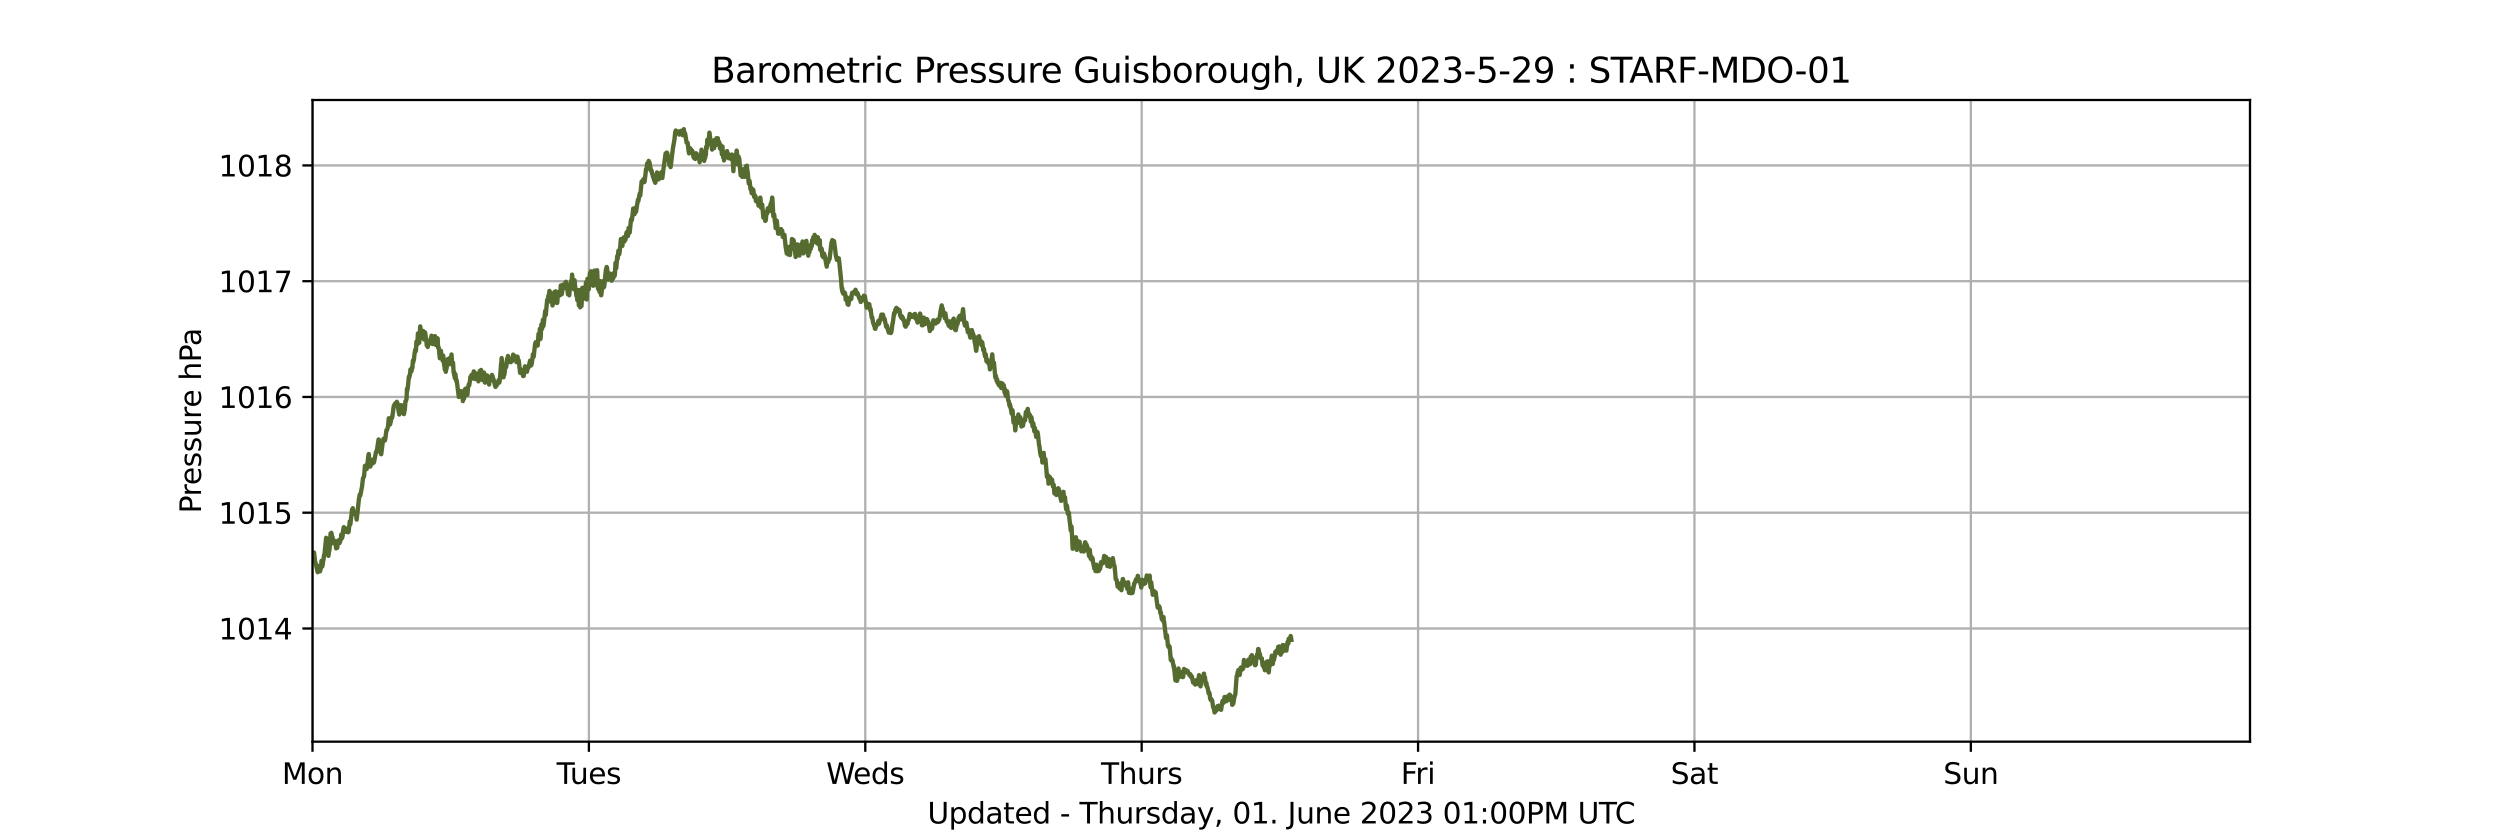 <?xml version="1.0" encoding="utf-8" standalone="no"?>
<!DOCTYPE svg PUBLIC "-//W3C//DTD SVG 1.1//EN"
  "http://www.w3.org/Graphics/SVG/1.1/DTD/svg11.dtd">
<svg xmlns:xlink="http://www.w3.org/1999/xlink" width="864pt" height="288pt" viewBox="0 0 864 288" xmlns="http://www.w3.org/2000/svg" version="1.1">
 <defs>
  <style type="text/css">*{stroke-linejoin: round; stroke-linecap: butt}</style>
 </defs>
 <g id="figure_1">
  <g id="patch_1">
   <path d="M 0 288 
L 864 288 
L 864 0 
L 0 0 
z
" style="fill: #ffffff"/>
  </g>
  <g id="axes_1">
   <g id="patch_2">
    <path d="M 108 256.32 
L 777.6 256.32 
L 777.6 34.56 
L 108 34.56 
z
" style="fill: #ffffff"/>
   </g>
   <g id="matplotlib.axis_1">
    <g id="xtick_1">
     <g id="line2d_1">
      <path d="M 108 256.32 
L 108 34.56 
" clip-path="url(#pa7c7ca60ea)" style="fill: none; stroke: #b0b0b0; stroke-width: 0.8; stroke-linecap: square"/>
     </g>
     <g id="line2d_2">
      <defs>
       <path id="mcccf5c998a" d="M 0 0 
L 0 3.5 
" style="stroke: #000000; stroke-width: 0.8"/>
      </defs>
      <g>
       <use xlink:href="#mcccf5c998a" x="108" y="256.32" style="stroke: #000000; stroke-width: 0.8"/>
      </g>
     </g>
     <g id="text_1">
      <!-- Mon -->
      <g transform="translate(97.458 270.918) scale(0.1 -0.1)">
       <defs>
        <path id="DejaVuSans-4d" d="M 628 4666 
L 1569 4666 
L 2759 1491 
L 3956 4666 
L 4897 4666 
L 4897 0 
L 4281 0 
L 4281 4097 
L 3078 897 
L 2444 897 
L 1241 4097 
L 1241 0 
L 628 0 
L 628 4666 
z
" transform="scale(0.016)"/>
        <path id="DejaVuSans-6f" d="M 1959 3097 
Q 1497 3097 1228 2736 
Q 959 2375 959 1747 
Q 959 1119 1226 758 
Q 1494 397 1959 397 
Q 2419 397 2687 759 
Q 2956 1122 2956 1747 
Q 2956 2369 2687 2733 
Q 2419 3097 1959 3097 
z
M 1959 3584 
Q 2709 3584 3137 3096 
Q 3566 2609 3566 1747 
Q 3566 888 3137 398 
Q 2709 -91 1959 -91 
Q 1206 -91 779 398 
Q 353 888 353 1747 
Q 353 2609 779 3096 
Q 1206 3584 1959 3584 
z
" transform="scale(0.016)"/>
        <path id="DejaVuSans-6e" d="M 3513 2113 
L 3513 0 
L 2938 0 
L 2938 2094 
Q 2938 2591 2744 2837 
Q 2550 3084 2163 3084 
Q 1697 3084 1428 2787 
Q 1159 2491 1159 1978 
L 1159 0 
L 581 0 
L 581 3500 
L 1159 3500 
L 1159 2956 
Q 1366 3272 1645 3428 
Q 1925 3584 2291 3584 
Q 2894 3584 3203 3211 
Q 3513 2838 3513 2113 
z
" transform="scale(0.016)"/>
       </defs>
       <use xlink:href="#DejaVuSans-4d"/>
       <use xlink:href="#DejaVuSans-6f" x="86.279"/>
       <use xlink:href="#DejaVuSans-6e" x="147.461"/>
      </g>
     </g>
    </g>
    <g id="xtick_2">
     <g id="line2d_3">
      <path d="M 203.521 256.32 
L 203.521 34.56 
" clip-path="url(#pa7c7ca60ea)" style="fill: none; stroke: #b0b0b0; stroke-width: 0.8; stroke-linecap: square"/>
     </g>
     <g id="line2d_4">
      <g>
       <use xlink:href="#mcccf5c998a" x="203.521" y="256.32" style="stroke: #000000; stroke-width: 0.8"/>
      </g>
     </g>
     <g id="text_2">
      <!-- Tues -->
      <g transform="translate(192.373 270.918) scale(0.1 -0.1)">
       <defs>
        <path id="DejaVuSans-54" d="M -19 4666 
L 3928 4666 
L 3928 4134 
L 2272 4134 
L 2272 0 
L 1638 0 
L 1638 4134 
L -19 4134 
L -19 4666 
z
" transform="scale(0.016)"/>
        <path id="DejaVuSans-75" d="M 544 1381 
L 544 3500 
L 1119 3500 
L 1119 1403 
Q 1119 906 1312 657 
Q 1506 409 1894 409 
Q 2359 409 2629 706 
Q 2900 1003 2900 1516 
L 2900 3500 
L 3475 3500 
L 3475 0 
L 2900 0 
L 2900 538 
Q 2691 219 2414 64 
Q 2138 -91 1772 -91 
Q 1169 -91 856 284 
Q 544 659 544 1381 
z
M 1991 3584 
L 1991 3584 
z
" transform="scale(0.016)"/>
        <path id="DejaVuSans-65" d="M 3597 1894 
L 3597 1613 
L 953 1613 
Q 991 1019 1311 708 
Q 1631 397 2203 397 
Q 2534 397 2845 478 
Q 3156 559 3463 722 
L 3463 178 
Q 3153 47 2828 -22 
Q 2503 -91 2169 -91 
Q 1331 -91 842 396 
Q 353 884 353 1716 
Q 353 2575 817 3079 
Q 1281 3584 2069 3584 
Q 2775 3584 3186 3129 
Q 3597 2675 3597 1894 
z
M 3022 2063 
Q 3016 2534 2758 2815 
Q 2500 3097 2075 3097 
Q 1594 3097 1305 2825 
Q 1016 2553 972 2059 
L 3022 2063 
z
" transform="scale(0.016)"/>
        <path id="DejaVuSans-73" d="M 2834 3397 
L 2834 2853 
Q 2591 2978 2328 3040 
Q 2066 3103 1784 3103 
Q 1356 3103 1142 2972 
Q 928 2841 928 2578 
Q 928 2378 1081 2264 
Q 1234 2150 1697 2047 
L 1894 2003 
Q 2506 1872 2764 1633 
Q 3022 1394 3022 966 
Q 3022 478 2636 193 
Q 2250 -91 1575 -91 
Q 1294 -91 989 -36 
Q 684 19 347 128 
L 347 722 
Q 666 556 975 473 
Q 1284 391 1588 391 
Q 1994 391 2212 530 
Q 2431 669 2431 922 
Q 2431 1156 2273 1281 
Q 2116 1406 1581 1522 
L 1381 1569 
Q 847 1681 609 1914 
Q 372 2147 372 2553 
Q 372 3047 722 3315 
Q 1072 3584 1716 3584 
Q 2034 3584 2315 3537 
Q 2597 3491 2834 3397 
z
" transform="scale(0.016)"/>
       </defs>
       <use xlink:href="#DejaVuSans-54"/>
       <use xlink:href="#DejaVuSans-75" x="45.959"/>
       <use xlink:href="#DejaVuSans-65" x="109.338"/>
       <use xlink:href="#DejaVuSans-73" x="170.861"/>
      </g>
     </g>
    </g>
    <g id="xtick_3">
     <g id="line2d_5">
      <path d="M 299.041 256.32 
L 299.041 34.56 
" clip-path="url(#pa7c7ca60ea)" style="fill: none; stroke: #b0b0b0; stroke-width: 0.8; stroke-linecap: square"/>
     </g>
     <g id="line2d_6">
      <g>
       <use xlink:href="#mcccf5c998a" x="299.041" y="256.32" style="stroke: #000000; stroke-width: 0.8"/>
      </g>
     </g>
     <g id="text_3">
      <!-- Weds -->
      <g transform="translate(285.536 270.918) scale(0.1 -0.1)">
       <defs>
        <path id="DejaVuSans-57" d="M 213 4666 
L 850 4666 
L 1831 722 
L 2809 4666 
L 3519 4666 
L 4500 722 
L 5478 4666 
L 6119 4666 
L 4947 0 
L 4153 0 
L 3169 4050 
L 2175 0 
L 1381 0 
L 213 4666 
z
" transform="scale(0.016)"/>
        <path id="DejaVuSans-64" d="M 2906 2969 
L 2906 4863 
L 3481 4863 
L 3481 0 
L 2906 0 
L 2906 525 
Q 2725 213 2448 61 
Q 2172 -91 1784 -91 
Q 1150 -91 751 415 
Q 353 922 353 1747 
Q 353 2572 751 3078 
Q 1150 3584 1784 3584 
Q 2172 3584 2448 3432 
Q 2725 3281 2906 2969 
z
M 947 1747 
Q 947 1113 1208 752 
Q 1469 391 1925 391 
Q 2381 391 2643 752 
Q 2906 1113 2906 1747 
Q 2906 2381 2643 2742 
Q 2381 3103 1925 3103 
Q 1469 3103 1208 2742 
Q 947 2381 947 1747 
z
" transform="scale(0.016)"/>
       </defs>
       <use xlink:href="#DejaVuSans-57"/>
       <use xlink:href="#DejaVuSans-65" x="93.002"/>
       <use xlink:href="#DejaVuSans-64" x="154.525"/>
       <use xlink:href="#DejaVuSans-73" x="218.002"/>
      </g>
     </g>
    </g>
    <g id="xtick_4">
     <g id="line2d_7">
      <path d="M 394.562 256.32 
L 394.562 34.56 
" clip-path="url(#pa7c7ca60ea)" style="fill: none; stroke: #b0b0b0; stroke-width: 0.8; stroke-linecap: square"/>
     </g>
     <g id="line2d_8">
      <g>
       <use xlink:href="#mcccf5c998a" x="394.562" y="256.32" style="stroke: #000000; stroke-width: 0.8"/>
      </g>
     </g>
     <g id="text_4">
      <!-- Thurs -->
      <g transform="translate(380.51 270.918) scale(0.1 -0.1)">
       <defs>
        <path id="DejaVuSans-68" d="M 3513 2113 
L 3513 0 
L 2938 0 
L 2938 2094 
Q 2938 2591 2744 2837 
Q 2550 3084 2163 3084 
Q 1697 3084 1428 2787 
Q 1159 2491 1159 1978 
L 1159 0 
L 581 0 
L 581 4863 
L 1159 4863 
L 1159 2956 
Q 1366 3272 1645 3428 
Q 1925 3584 2291 3584 
Q 2894 3584 3203 3211 
Q 3513 2838 3513 2113 
z
" transform="scale(0.016)"/>
        <path id="DejaVuSans-72" d="M 2631 2963 
Q 2534 3019 2420 3045 
Q 2306 3072 2169 3072 
Q 1681 3072 1420 2755 
Q 1159 2438 1159 1844 
L 1159 0 
L 581 0 
L 581 3500 
L 1159 3500 
L 1159 2956 
Q 1341 3275 1631 3429 
Q 1922 3584 2338 3584 
Q 2397 3584 2469 3576 
Q 2541 3569 2628 3553 
L 2631 2963 
z
" transform="scale(0.016)"/>
       </defs>
       <use xlink:href="#DejaVuSans-54"/>
       <use xlink:href="#DejaVuSans-68" x="61.084"/>
       <use xlink:href="#DejaVuSans-75" x="124.463"/>
       <use xlink:href="#DejaVuSans-72" x="187.842"/>
       <use xlink:href="#DejaVuSans-73" x="228.955"/>
      </g>
     </g>
    </g>
    <g id="xtick_5">
     <g id="line2d_9">
      <path d="M 490.083 256.32 
L 490.083 34.56 
" clip-path="url(#pa7c7ca60ea)" style="fill: none; stroke: #b0b0b0; stroke-width: 0.8; stroke-linecap: square"/>
     </g>
     <g id="line2d_10">
      <g>
       <use xlink:href="#mcccf5c998a" x="490.083" y="256.32" style="stroke: #000000; stroke-width: 0.8"/>
      </g>
     </g>
     <g id="text_5">
      <!-- Fri -->
      <g transform="translate(484.125 270.918) scale(0.1 -0.1)">
       <defs>
        <path id="DejaVuSans-46" d="M 628 4666 
L 3309 4666 
L 3309 4134 
L 1259 4134 
L 1259 2759 
L 3109 2759 
L 3109 2228 
L 1259 2228 
L 1259 0 
L 628 0 
L 628 4666 
z
" transform="scale(0.016)"/>
        <path id="DejaVuSans-69" d="M 603 3500 
L 1178 3500 
L 1178 0 
L 603 0 
L 603 3500 
z
M 603 4863 
L 1178 4863 
L 1178 4134 
L 603 4134 
L 603 4863 
z
" transform="scale(0.016)"/>
       </defs>
       <use xlink:href="#DejaVuSans-46"/>
       <use xlink:href="#DejaVuSans-72" x="50.27"/>
       <use xlink:href="#DejaVuSans-69" x="91.383"/>
      </g>
     </g>
    </g>
    <g id="xtick_6">
     <g id="line2d_11">
      <path d="M 585.603 256.32 
L 585.603 34.56 
" clip-path="url(#pa7c7ca60ea)" style="fill: none; stroke: #b0b0b0; stroke-width: 0.8; stroke-linecap: square"/>
     </g>
     <g id="line2d_12">
      <g>
       <use xlink:href="#mcccf5c998a" x="585.603" y="256.32" style="stroke: #000000; stroke-width: 0.8"/>
      </g>
     </g>
     <g id="text_6">
      <!-- Sat -->
      <g transform="translate(577.405 270.918) scale(0.1 -0.1)">
       <defs>
        <path id="DejaVuSans-53" d="M 3425 4513 
L 3425 3897 
Q 3066 4069 2747 4153 
Q 2428 4238 2131 4238 
Q 1616 4238 1336 4038 
Q 1056 3838 1056 3469 
Q 1056 3159 1242 3001 
Q 1428 2844 1947 2747 
L 2328 2669 
Q 3034 2534 3370 2195 
Q 3706 1856 3706 1288 
Q 3706 609 3251 259 
Q 2797 -91 1919 -91 
Q 1588 -91 1214 -16 
Q 841 59 441 206 
L 441 856 
Q 825 641 1194 531 
Q 1563 422 1919 422 
Q 2459 422 2753 634 
Q 3047 847 3047 1241 
Q 3047 1584 2836 1778 
Q 2625 1972 2144 2069 
L 1759 2144 
Q 1053 2284 737 2584 
Q 422 2884 422 3419 
Q 422 4038 858 4394 
Q 1294 4750 2059 4750 
Q 2388 4750 2728 4690 
Q 3069 4631 3425 4513 
z
" transform="scale(0.016)"/>
        <path id="DejaVuSans-61" d="M 2194 1759 
Q 1497 1759 1228 1600 
Q 959 1441 959 1056 
Q 959 750 1161 570 
Q 1363 391 1709 391 
Q 2188 391 2477 730 
Q 2766 1069 2766 1631 
L 2766 1759 
L 2194 1759 
z
M 3341 1997 
L 3341 0 
L 2766 0 
L 2766 531 
Q 2569 213 2275 61 
Q 1981 -91 1556 -91 
Q 1019 -91 701 211 
Q 384 513 384 1019 
Q 384 1609 779 1909 
Q 1175 2209 1959 2209 
L 2766 2209 
L 2766 2266 
Q 2766 2663 2505 2880 
Q 2244 3097 1772 3097 
Q 1472 3097 1187 3025 
Q 903 2953 641 2809 
L 641 3341 
Q 956 3463 1253 3523 
Q 1550 3584 1831 3584 
Q 2591 3584 2966 3190 
Q 3341 2797 3341 1997 
z
" transform="scale(0.016)"/>
        <path id="DejaVuSans-74" d="M 1172 4494 
L 1172 3500 
L 2356 3500 
L 2356 3053 
L 1172 3053 
L 1172 1153 
Q 1172 725 1289 603 
Q 1406 481 1766 481 
L 2356 481 
L 2356 0 
L 1766 0 
Q 1100 0 847 248 
Q 594 497 594 1153 
L 594 3053 
L 172 3053 
L 172 3500 
L 594 3500 
L 594 4494 
L 1172 4494 
z
" transform="scale(0.016)"/>
       </defs>
       <use xlink:href="#DejaVuSans-53"/>
       <use xlink:href="#DejaVuSans-61" x="63.477"/>
       <use xlink:href="#DejaVuSans-74" x="124.756"/>
      </g>
     </g>
    </g>
    <g id="xtick_7">
     <g id="line2d_13">
      <path d="M 681.124 256.32 
L 681.124 34.56 
" clip-path="url(#pa7c7ca60ea)" style="fill: none; stroke: #b0b0b0; stroke-width: 0.8; stroke-linecap: square"/>
     </g>
     <g id="line2d_14">
      <g>
       <use xlink:href="#mcccf5c998a" x="681.124" y="256.32" style="stroke: #000000; stroke-width: 0.8"/>
      </g>
     </g>
     <g id="text_7">
      <!-- Sun -->
      <g transform="translate(671.612 270.918) scale(0.1 -0.1)">
       <use xlink:href="#DejaVuSans-53"/>
       <use xlink:href="#DejaVuSans-75" x="63.477"/>
       <use xlink:href="#DejaVuSans-6e" x="126.855"/>
      </g>
     </g>
    </g>
    <g id="text_8">
     <!-- Updated - Thursday, 01. June 2023 01:00PM UTC -->
     <g transform="translate(320.537 284.597) scale(0.1 -0.1)">
      <defs>
       <path id="DejaVuSans-55" d="M 556 4666 
L 1191 4666 
L 1191 1831 
Q 1191 1081 1462 751 
Q 1734 422 2344 422 
Q 2950 422 3222 751 
Q 3494 1081 3494 1831 
L 3494 4666 
L 4128 4666 
L 4128 1753 
Q 4128 841 3676 375 
Q 3225 -91 2344 -91 
Q 1459 -91 1007 375 
Q 556 841 556 1753 
L 556 4666 
z
" transform="scale(0.016)"/>
       <path id="DejaVuSans-70" d="M 1159 525 
L 1159 -1331 
L 581 -1331 
L 581 3500 
L 1159 3500 
L 1159 2969 
Q 1341 3281 1617 3432 
Q 1894 3584 2278 3584 
Q 2916 3584 3314 3078 
Q 3713 2572 3713 1747 
Q 3713 922 3314 415 
Q 2916 -91 2278 -91 
Q 1894 -91 1617 61 
Q 1341 213 1159 525 
z
M 3116 1747 
Q 3116 2381 2855 2742 
Q 2594 3103 2138 3103 
Q 1681 3103 1420 2742 
Q 1159 2381 1159 1747 
Q 1159 1113 1420 752 
Q 1681 391 2138 391 
Q 2594 391 2855 752 
Q 3116 1113 3116 1747 
z
" transform="scale(0.016)"/>
       <path id="DejaVuSans-20" transform="scale(0.016)"/>
       <path id="DejaVuSans-2d" d="M 313 2009 
L 1997 2009 
L 1997 1497 
L 313 1497 
L 313 2009 
z
" transform="scale(0.016)"/>
       <path id="DejaVuSans-79" d="M 2059 -325 
Q 1816 -950 1584 -1140 
Q 1353 -1331 966 -1331 
L 506 -1331 
L 506 -850 
L 844 -850 
Q 1081 -850 1212 -737 
Q 1344 -625 1503 -206 
L 1606 56 
L 191 3500 
L 800 3500 
L 1894 763 
L 2988 3500 
L 3597 3500 
L 2059 -325 
z
" transform="scale(0.016)"/>
       <path id="DejaVuSans-2c" d="M 750 794 
L 1409 794 
L 1409 256 
L 897 -744 
L 494 -744 
L 750 256 
L 750 794 
z
" transform="scale(0.016)"/>
       <path id="DejaVuSans-30" d="M 2034 4250 
Q 1547 4250 1301 3770 
Q 1056 3291 1056 2328 
Q 1056 1369 1301 889 
Q 1547 409 2034 409 
Q 2525 409 2770 889 
Q 3016 1369 3016 2328 
Q 3016 3291 2770 3770 
Q 2525 4250 2034 4250 
z
M 2034 4750 
Q 2819 4750 3233 4129 
Q 3647 3509 3647 2328 
Q 3647 1150 3233 529 
Q 2819 -91 2034 -91 
Q 1250 -91 836 529 
Q 422 1150 422 2328 
Q 422 3509 836 4129 
Q 1250 4750 2034 4750 
z
" transform="scale(0.016)"/>
       <path id="DejaVuSans-31" d="M 794 531 
L 1825 531 
L 1825 4091 
L 703 3866 
L 703 4441 
L 1819 4666 
L 2450 4666 
L 2450 531 
L 3481 531 
L 3481 0 
L 794 0 
L 794 531 
z
" transform="scale(0.016)"/>
       <path id="DejaVuSans-2e" d="M 684 794 
L 1344 794 
L 1344 0 
L 684 0 
L 684 794 
z
" transform="scale(0.016)"/>
       <path id="DejaVuSans-4a" d="M 628 4666 
L 1259 4666 
L 1259 325 
Q 1259 -519 939 -900 
Q 619 -1281 -91 -1281 
L -331 -1281 
L -331 -750 
L -134 -750 
Q 284 -750 456 -515 
Q 628 -281 628 325 
L 628 4666 
z
" transform="scale(0.016)"/>
       <path id="DejaVuSans-32" d="M 1228 531 
L 3431 531 
L 3431 0 
L 469 0 
L 469 531 
Q 828 903 1448 1529 
Q 2069 2156 2228 2338 
Q 2531 2678 2651 2914 
Q 2772 3150 2772 3378 
Q 2772 3750 2511 3984 
Q 2250 4219 1831 4219 
Q 1534 4219 1204 4116 
Q 875 4013 500 3803 
L 500 4441 
Q 881 4594 1212 4672 
Q 1544 4750 1819 4750 
Q 2544 4750 2975 4387 
Q 3406 4025 3406 3419 
Q 3406 3131 3298 2873 
Q 3191 2616 2906 2266 
Q 2828 2175 2409 1742 
Q 1991 1309 1228 531 
z
" transform="scale(0.016)"/>
       <path id="DejaVuSans-33" d="M 2597 2516 
Q 3050 2419 3304 2112 
Q 3559 1806 3559 1356 
Q 3559 666 3084 287 
Q 2609 -91 1734 -91 
Q 1441 -91 1130 -33 
Q 819 25 488 141 
L 488 750 
Q 750 597 1062 519 
Q 1375 441 1716 441 
Q 2309 441 2620 675 
Q 2931 909 2931 1356 
Q 2931 1769 2642 2001 
Q 2353 2234 1838 2234 
L 1294 2234 
L 1294 2753 
L 1863 2753 
Q 2328 2753 2575 2939 
Q 2822 3125 2822 3475 
Q 2822 3834 2567 4026 
Q 2313 4219 1838 4219 
Q 1578 4219 1281 4162 
Q 984 4106 628 3988 
L 628 4550 
Q 988 4650 1302 4700 
Q 1616 4750 1894 4750 
Q 2613 4750 3031 4423 
Q 3450 4097 3450 3541 
Q 3450 3153 3228 2886 
Q 3006 2619 2597 2516 
z
" transform="scale(0.016)"/>
       <path id="DejaVuSans-3a" d="M 750 794 
L 1409 794 
L 1409 0 
L 750 0 
L 750 794 
z
M 750 3309 
L 1409 3309 
L 1409 2516 
L 750 2516 
L 750 3309 
z
" transform="scale(0.016)"/>
       <path id="DejaVuSans-50" d="M 1259 4147 
L 1259 2394 
L 2053 2394 
Q 2494 2394 2734 2622 
Q 2975 2850 2975 3272 
Q 2975 3691 2734 3919 
Q 2494 4147 2053 4147 
L 1259 4147 
z
M 628 4666 
L 2053 4666 
Q 2838 4666 3239 4311 
Q 3641 3956 3641 3272 
Q 3641 2581 3239 2228 
Q 2838 1875 2053 1875 
L 1259 1875 
L 1259 0 
L 628 0 
L 628 4666 
z
" transform="scale(0.016)"/>
       <path id="DejaVuSans-43" d="M 4122 4306 
L 4122 3641 
Q 3803 3938 3442 4084 
Q 3081 4231 2675 4231 
Q 1875 4231 1450 3742 
Q 1025 3253 1025 2328 
Q 1025 1406 1450 917 
Q 1875 428 2675 428 
Q 3081 428 3442 575 
Q 3803 722 4122 1019 
L 4122 359 
Q 3791 134 3420 21 
Q 3050 -91 2638 -91 
Q 1578 -91 968 557 
Q 359 1206 359 2328 
Q 359 3453 968 4101 
Q 1578 4750 2638 4750 
Q 3056 4750 3426 4639 
Q 3797 4528 4122 4306 
z
" transform="scale(0.016)"/>
      </defs>
      <use xlink:href="#DejaVuSans-55"/>
      <use xlink:href="#DejaVuSans-70" x="73.193"/>
      <use xlink:href="#DejaVuSans-64" x="136.67"/>
      <use xlink:href="#DejaVuSans-61" x="200.146"/>
      <use xlink:href="#DejaVuSans-74" x="261.426"/>
      <use xlink:href="#DejaVuSans-65" x="300.635"/>
      <use xlink:href="#DejaVuSans-64" x="362.158"/>
      <use xlink:href="#DejaVuSans-20" x="425.635"/>
      <use xlink:href="#DejaVuSans-2d" x="457.422"/>
      <use xlink:href="#DejaVuSans-20" x="493.506"/>
      <use xlink:href="#DejaVuSans-54" x="525.293"/>
      <use xlink:href="#DejaVuSans-68" x="586.377"/>
      <use xlink:href="#DejaVuSans-75" x="649.756"/>
      <use xlink:href="#DejaVuSans-72" x="713.135"/>
      <use xlink:href="#DejaVuSans-73" x="754.248"/>
      <use xlink:href="#DejaVuSans-64" x="806.348"/>
      <use xlink:href="#DejaVuSans-61" x="869.824"/>
      <use xlink:href="#DejaVuSans-79" x="931.104"/>
      <use xlink:href="#DejaVuSans-2c" x="990.283"/>
      <use xlink:href="#DejaVuSans-20" x="1022.07"/>
      <use xlink:href="#DejaVuSans-30" x="1053.857"/>
      <use xlink:href="#DejaVuSans-31" x="1117.48"/>
      <use xlink:href="#DejaVuSans-2e" x="1181.104"/>
      <use xlink:href="#DejaVuSans-20" x="1212.891"/>
      <use xlink:href="#DejaVuSans-4a" x="1244.678"/>
      <use xlink:href="#DejaVuSans-75" x="1274.17"/>
      <use xlink:href="#DejaVuSans-6e" x="1337.549"/>
      <use xlink:href="#DejaVuSans-65" x="1400.928"/>
      <use xlink:href="#DejaVuSans-20" x="1462.451"/>
      <use xlink:href="#DejaVuSans-32" x="1494.238"/>
      <use xlink:href="#DejaVuSans-30" x="1557.861"/>
      <use xlink:href="#DejaVuSans-32" x="1621.484"/>
      <use xlink:href="#DejaVuSans-33" x="1685.107"/>
      <use xlink:href="#DejaVuSans-20" x="1748.73"/>
      <use xlink:href="#DejaVuSans-30" x="1780.518"/>
      <use xlink:href="#DejaVuSans-31" x="1844.141"/>
      <use xlink:href="#DejaVuSans-3a" x="1907.764"/>
      <use xlink:href="#DejaVuSans-30" x="1941.455"/>
      <use xlink:href="#DejaVuSans-30" x="2005.078"/>
      <use xlink:href="#DejaVuSans-50" x="2068.701"/>
      <use xlink:href="#DejaVuSans-4d" x="2129.004"/>
      <use xlink:href="#DejaVuSans-20" x="2215.283"/>
      <use xlink:href="#DejaVuSans-55" x="2247.07"/>
      <use xlink:href="#DejaVuSans-54" x="2320.264"/>
      <use xlink:href="#DejaVuSans-43" x="2375.473"/>
     </g>
    </g>
   </g>
   <g id="matplotlib.axis_2">
    <g id="ytick_1">
     <g id="line2d_15">
      <path d="M 108 217.204 
L 777.6 217.204 
" clip-path="url(#pa7c7ca60ea)" style="fill: none; stroke: #b0b0b0; stroke-width: 0.8; stroke-linecap: square"/>
     </g>
     <g id="line2d_16">
      <defs>
       <path id="m050a0a6107" d="M 0 0 
L -3.5 0 
" style="stroke: #000000; stroke-width: 0.8"/>
      </defs>
      <g>
       <use xlink:href="#m050a0a6107" x="108" y="217.204" style="stroke: #000000; stroke-width: 0.8"/>
      </g>
     </g>
     <g id="text_9">
      <!-- 1014 -->
      <g transform="translate(75.55 221.003) scale(0.1 -0.1)">
       <defs>
        <path id="DejaVuSans-34" d="M 2419 4116 
L 825 1625 
L 2419 1625 
L 2419 4116 
z
M 2253 4666 
L 3047 4666 
L 3047 1625 
L 3713 1625 
L 3713 1100 
L 3047 1100 
L 3047 0 
L 2419 0 
L 2419 1100 
L 313 1100 
L 313 1709 
L 2253 4666 
z
" transform="scale(0.016)"/>
       </defs>
       <use xlink:href="#DejaVuSans-31"/>
       <use xlink:href="#DejaVuSans-30" x="63.623"/>
       <use xlink:href="#DejaVuSans-31" x="127.246"/>
       <use xlink:href="#DejaVuSans-34" x="190.869"/>
      </g>
     </g>
    </g>
    <g id="ytick_2">
     <g id="line2d_17">
      <path d="M 108 177.197 
L 777.6 177.197 
" clip-path="url(#pa7c7ca60ea)" style="fill: none; stroke: #b0b0b0; stroke-width: 0.8; stroke-linecap: square"/>
     </g>
     <g id="line2d_18">
      <g>
       <use xlink:href="#m050a0a6107" x="108" y="177.197" style="stroke: #000000; stroke-width: 0.8"/>
      </g>
     </g>
     <g id="text_10">
      <!-- 1015 -->
      <g transform="translate(75.55 180.996) scale(0.1 -0.1)">
       <defs>
        <path id="DejaVuSans-35" d="M 691 4666 
L 3169 4666 
L 3169 4134 
L 1269 4134 
L 1269 2991 
Q 1406 3038 1543 3061 
Q 1681 3084 1819 3084 
Q 2600 3084 3056 2656 
Q 3513 2228 3513 1497 
Q 3513 744 3044 326 
Q 2575 -91 1722 -91 
Q 1428 -91 1123 -41 
Q 819 9 494 109 
L 494 744 
Q 775 591 1075 516 
Q 1375 441 1709 441 
Q 2250 441 2565 725 
Q 2881 1009 2881 1497 
Q 2881 1984 2565 2268 
Q 2250 2553 1709 2553 
Q 1456 2553 1204 2497 
Q 953 2441 691 2322 
L 691 4666 
z
" transform="scale(0.016)"/>
       </defs>
       <use xlink:href="#DejaVuSans-31"/>
       <use xlink:href="#DejaVuSans-30" x="63.623"/>
       <use xlink:href="#DejaVuSans-31" x="127.246"/>
       <use xlink:href="#DejaVuSans-35" x="190.869"/>
      </g>
     </g>
    </g>
    <g id="ytick_3">
     <g id="line2d_19">
      <path d="M 108 137.19 
L 777.6 137.19 
" clip-path="url(#pa7c7ca60ea)" style="fill: none; stroke: #b0b0b0; stroke-width: 0.8; stroke-linecap: square"/>
     </g>
     <g id="line2d_20">
      <g>
       <use xlink:href="#m050a0a6107" x="108" y="137.19" style="stroke: #000000; stroke-width: 0.8"/>
      </g>
     </g>
     <g id="text_11">
      <!-- 1016 -->
      <g transform="translate(75.55 140.989) scale(0.1 -0.1)">
       <defs>
        <path id="DejaVuSans-36" d="M 2113 2584 
Q 1688 2584 1439 2293 
Q 1191 2003 1191 1497 
Q 1191 994 1439 701 
Q 1688 409 2113 409 
Q 2538 409 2786 701 
Q 3034 994 3034 1497 
Q 3034 2003 2786 2293 
Q 2538 2584 2113 2584 
z
M 3366 4563 
L 3366 3988 
Q 3128 4100 2886 4159 
Q 2644 4219 2406 4219 
Q 1781 4219 1451 3797 
Q 1122 3375 1075 2522 
Q 1259 2794 1537 2939 
Q 1816 3084 2150 3084 
Q 2853 3084 3261 2657 
Q 3669 2231 3669 1497 
Q 3669 778 3244 343 
Q 2819 -91 2113 -91 
Q 1303 -91 875 529 
Q 447 1150 447 2328 
Q 447 3434 972 4092 
Q 1497 4750 2381 4750 
Q 2619 4750 2861 4703 
Q 3103 4656 3366 4563 
z
" transform="scale(0.016)"/>
       </defs>
       <use xlink:href="#DejaVuSans-31"/>
       <use xlink:href="#DejaVuSans-30" x="63.623"/>
       <use xlink:href="#DejaVuSans-31" x="127.246"/>
       <use xlink:href="#DejaVuSans-36" x="190.869"/>
      </g>
     </g>
    </g>
    <g id="ytick_4">
     <g id="line2d_21">
      <path d="M 108 97.183 
L 777.6 97.183 
" clip-path="url(#pa7c7ca60ea)" style="fill: none; stroke: #b0b0b0; stroke-width: 0.8; stroke-linecap: square"/>
     </g>
     <g id="line2d_22">
      <g>
       <use xlink:href="#m050a0a6107" x="108" y="97.183" style="stroke: #000000; stroke-width: 0.8"/>
      </g>
     </g>
     <g id="text_12">
      <!-- 1017 -->
      <g transform="translate(75.55 100.983) scale(0.1 -0.1)">
       <defs>
        <path id="DejaVuSans-37" d="M 525 4666 
L 3525 4666 
L 3525 4397 
L 1831 0 
L 1172 0 
L 2766 4134 
L 525 4134 
L 525 4666 
z
" transform="scale(0.016)"/>
       </defs>
       <use xlink:href="#DejaVuSans-31"/>
       <use xlink:href="#DejaVuSans-30" x="63.623"/>
       <use xlink:href="#DejaVuSans-31" x="127.246"/>
       <use xlink:href="#DejaVuSans-37" x="190.869"/>
      </g>
     </g>
    </g>
    <g id="ytick_5">
     <g id="line2d_23">
      <path d="M 108 57.176 
L 777.6 57.176 
" clip-path="url(#pa7c7ca60ea)" style="fill: none; stroke: #b0b0b0; stroke-width: 0.8; stroke-linecap: square"/>
     </g>
     <g id="line2d_24">
      <g>
       <use xlink:href="#m050a0a6107" x="108" y="57.176" style="stroke: #000000; stroke-width: 0.8"/>
      </g>
     </g>
     <g id="text_13">
      <!-- 1018 -->
      <g transform="translate(75.55 60.976) scale(0.1 -0.1)">
       <defs>
        <path id="DejaVuSans-38" d="M 2034 2216 
Q 1584 2216 1326 1975 
Q 1069 1734 1069 1313 
Q 1069 891 1326 650 
Q 1584 409 2034 409 
Q 2484 409 2743 651 
Q 3003 894 3003 1313 
Q 3003 1734 2745 1975 
Q 2488 2216 2034 2216 
z
M 1403 2484 
Q 997 2584 770 2862 
Q 544 3141 544 3541 
Q 544 4100 942 4425 
Q 1341 4750 2034 4750 
Q 2731 4750 3128 4425 
Q 3525 4100 3525 3541 
Q 3525 3141 3298 2862 
Q 3072 2584 2669 2484 
Q 3125 2378 3379 2068 
Q 3634 1759 3634 1313 
Q 3634 634 3220 271 
Q 2806 -91 2034 -91 
Q 1263 -91 848 271 
Q 434 634 434 1313 
Q 434 1759 690 2068 
Q 947 2378 1403 2484 
z
M 1172 3481 
Q 1172 3119 1398 2916 
Q 1625 2713 2034 2713 
Q 2441 2713 2670 2916 
Q 2900 3119 2900 3481 
Q 2900 3844 2670 4047 
Q 2441 4250 2034 4250 
Q 1625 4250 1398 4047 
Q 1172 3844 1172 3481 
z
" transform="scale(0.016)"/>
       </defs>
       <use xlink:href="#DejaVuSans-31"/>
       <use xlink:href="#DejaVuSans-30" x="63.623"/>
       <use xlink:href="#DejaVuSans-31" x="127.246"/>
       <use xlink:href="#DejaVuSans-38" x="190.869"/>
      </g>
     </g>
    </g>
    <g id="text_14">
     <!-- Pressure hPa -->
     <g transform="translate(69.47 177.396) rotate(-90) scale(0.1 -0.1)">
      <use xlink:href="#DejaVuSans-50"/>
      <use xlink:href="#DejaVuSans-72" x="58.553"/>
      <use xlink:href="#DejaVuSans-65" x="97.416"/>
      <use xlink:href="#DejaVuSans-73" x="158.939"/>
      <use xlink:href="#DejaVuSans-73" x="211.039"/>
      <use xlink:href="#DejaVuSans-75" x="263.139"/>
      <use xlink:href="#DejaVuSans-72" x="326.518"/>
      <use xlink:href="#DejaVuSans-65" x="365.381"/>
      <use xlink:href="#DejaVuSans-20" x="426.904"/>
      <use xlink:href="#DejaVuSans-68" x="458.691"/>
      <use xlink:href="#DejaVuSans-50" x="522.07"/>
      <use xlink:href="#DejaVuSans-61" x="577.873"/>
     </g>
    </g>
   </g>
   <g id="line2d_25">
    <path d="M 108 192.063 
L 108.199 191.868 
L 108.332 191.716 
L 108.531 190.935 
L 108.664 192.014 
L 108.929 194.397 
L 109.062 194.537 
L 109.725 197.501 
L 109.792 197.755 
L 109.858 197.557 
L 110.057 195.572 
L 110.124 195.614 
L 110.256 196.139 
L 110.389 195.863 
L 110.588 197.467 
L 110.654 197.264 
L 110.92 196.248 
L 111.119 193.804 
L 111.185 193.999 
L 111.384 195.738 
L 111.451 195.511 
L 111.716 193.714 
L 111.849 193.067 
L 111.982 191.807 
L 112.048 191.941 
L 112.114 191.807 
L 112.712 185.868 
L 112.778 186.12 
L 112.977 188.718 
L 113.176 188.195 
L 113.375 190.852 
L 113.508 192.107 
L 113.641 191.106 
L 113.906 189.67 
L 114.238 184.386 
L 114.371 184.574 
L 114.503 184.149 
L 114.57 184.33 
L 114.769 185.7 
L 114.835 185.595 
L 114.901 185.543 
L 115.101 187.768 
L 115.233 187.165 
L 115.3 186.672 
L 115.366 186.701 
L 115.565 187.27 
L 115.698 187.453 
L 115.897 187.074 
L 116.162 189.519 
L 116.229 189.123 
L 116.295 188.85 
L 116.361 188.964 
L 116.494 189.355 
L 116.56 189.34 
L 116.759 186.889 
L 116.826 187.131 
L 116.892 187.587 
L 116.959 187.385 
L 117.158 186.642 
L 117.357 187.692 
L 117.556 187.079 
L 117.755 186.574 
L 117.954 184.699 
L 118.087 186.027 
L 118.153 185.971 
L 118.219 185.959 
L 118.418 185.17 
L 118.618 182.967 
L 118.817 182.176 
L 118.949 182.813 
L 119.082 183.859 
L 119.148 183.771 
L 119.414 182.577 
L 119.679 182.916 
L 119.878 183.829 
L 119.945 183.675 
L 120.011 183.585 
L 120.277 183.971 
L 120.409 183.641 
L 120.476 183.817 
L 120.608 182.574 
L 120.874 180.203 
L 121.073 181.241 
L 121.206 180.137 
L 121.471 177.957 
L 121.67 176.059 
L 121.736 176.223 
L 121.936 175.634 
L 122.267 177.339 
L 122.334 177.324 
L 122.4 177.187 
L 122.666 177.774 
L 122.732 177.703 
L 122.865 177.383 
L 123.064 177.866 
L 123.263 179.576 
L 123.595 176.68 
L 124.059 172.323 
L 124.125 172.16 
L 124.325 170.897 
L 124.524 171.249 
L 125.121 168.131 
L 125.453 165.242 
L 125.718 164.859 
L 125.851 164.339 
L 126.116 160.998 
L 126.183 161.103 
L 126.315 160.922 
L 126.382 161.086 
L 126.647 161.938 
L 126.713 162.114 
L 126.78 161.904 
L 127.377 156.991 
L 127.443 156.911 
L 127.576 158.156 
L 127.842 161.047 
L 127.908 161.272 
L 127.974 161.233 
L 128.306 160.322 
L 128.372 160.212 
L 128.505 160.319 
L 128.572 160.31 
L 128.903 158.82 
L 128.97 158.942 
L 129.169 159.897 
L 129.235 159.797 
L 129.965 156.119 
L 130.164 156.259 
L 130.629 153.177 
L 130.828 151.893 
L 130.894 151.893 
L 131.027 152.569 
L 131.69 156.962 
L 131.757 156.979 
L 132.089 154.305 
L 132.354 152.217 
L 132.553 151.656 
L 132.619 151.731 
L 132.686 151.756 
L 132.752 151.902 
L 132.885 151.717 
L 133.018 152.249 
L 133.15 151.709 
L 133.549 148.652 
L 133.681 148.64 
L 133.748 148.655 
L 134.013 147.702 
L 134.079 147.607 
L 134.345 144.569 
L 134.411 144.911 
L 134.809 146.687 
L 135.141 145.304 
L 135.274 144.208 
L 135.34 144.245 
L 135.473 144.399 
L 135.539 144.316 
L 135.805 142.467 
L 136.07 140.362 
L 136.402 139.691 
L 136.468 139.962 
L 136.601 139.39 
L 136.734 139.771 
L 136.8 139.727 
L 137.132 138.856 
L 137.265 139.107 
L 137.331 139.234 
L 137.796 142.379 
L 137.995 143.261 
L 138.127 142.948 
L 138.459 140.909 
L 138.526 140.011 
L 138.725 142.501 
L 138.924 140.118 
L 139.189 142.489 
L 139.255 142.435 
L 139.322 142.413 
L 139.455 141.554 
L 139.587 143.126 
L 139.919 141.398 
L 140.118 138.716 
L 140.185 138.785 
L 140.251 138.719 
L 140.384 138.243 
L 140.45 138.143 
L 140.516 137.537 
L 140.649 134.38 
L 140.715 134.67 
L 140.782 134.936 
L 140.981 133.515 
L 141.313 130.133 
L 141.379 130.697 
L 141.512 129.799 
L 141.578 129.853 
L 141.644 129.796 
L 141.844 127.694 
L 141.976 128.585 
L 142.043 128.241 
L 142.109 128.292 
L 142.175 128.163 
L 142.242 128.26 
L 142.374 127.032 
L 142.441 127.335 
L 142.507 127.247 
L 142.706 124.598 
L 142.773 125.355 
L 142.972 124.432 
L 143.038 124.395 
L 143.303 121.939 
L 143.503 120.872 
L 143.635 121.477 
L 143.768 121.05 
L 143.901 118.09 
L 143.967 118.449 
L 144.033 117.946 
L 144.166 119.118 
L 144.299 117.77 
L 144.432 115.255 
L 144.631 117.558 
L 144.697 117.687 
L 144.763 117.502 
L 144.83 117.746 
L 144.896 118.457 
L 145.228 112.801 
L 145.294 113.092 
L 145.427 114.906 
L 145.493 115.673 
L 145.56 114.374 
L 145.692 116.459 
L 145.825 114.743 
L 146.024 115.123 
L 146.091 116.027 
L 146.223 114.374 
L 146.356 116.298 
L 146.422 116.1 
L 146.489 117.302 
L 146.754 114.779 
L 146.953 114.989 
L 147.219 117.243 
L 147.285 117.06 
L 147.484 119.375 
L 147.55 119.265 
L 147.617 118.212 
L 147.816 119.919 
L 148.081 118.605 
L 148.148 119.109 
L 148.214 118.886 
L 148.28 118.874 
L 148.546 117.968 
L 148.612 118.564 
L 148.745 117.668 
L 148.811 117.98 
L 148.878 117.724 
L 148.944 116.681 
L 149.01 117.172 
L 149.143 116.003 
L 149.276 116.906 
L 149.342 116.549 
L 149.541 118.906 
L 149.608 118.735 
L 149.74 117.241 
L 149.807 117.262 
L 149.873 117.585 
L 150.138 116.708 
L 150.205 117.641 
L 150.338 116.156 
L 150.603 119.216 
L 150.669 117.287 
L 150.736 117.9 
L 150.868 117.734 
L 150.935 118.483 
L 151.001 117.509 
L 151.068 117.805 
L 151.2 116.899 
L 151.267 117.121 
L 151.399 120.127 
L 151.598 120.102 
L 151.665 120.29 
L 151.997 123.807 
L 152.063 123.267 
L 152.129 121.943 
L 152.196 122.229 
L 152.262 122.464 
L 152.395 121.262 
L 152.461 122.422 
L 152.527 122.256 
L 152.594 122.793 
L 152.66 122.456 
L 152.793 122.671 
L 152.926 123.631 
L 152.992 124.686 
L 153.058 124.603 
L 153.191 122.947 
L 153.523 126.395 
L 153.589 126.241 
L 153.722 127.701 
L 153.788 126.231 
L 153.855 126.427 
L 154.054 128.488 
L 154.12 128.312 
L 154.186 126.749 
L 154.253 126.957 
L 154.319 127.435 
L 154.518 125.277 
L 154.585 125.975 
L 154.717 124.131 
L 154.784 124.815 
L 154.916 126.004 
L 154.983 125.772 
L 155.182 125.128 
L 155.315 123.792 
L 155.381 124.009 
L 155.447 123.907 
L 155.514 123.926 
L 155.58 124.478 
L 155.646 124.234 
L 155.713 123.985 
L 155.779 125.054 
L 155.845 124.466 
L 156.045 122.515 
L 156.31 126.161 
L 156.443 125.533 
L 156.509 126.136 
L 156.575 125.372 
L 156.774 128.82 
L 156.907 128.417 
L 156.974 129.657 
L 157.04 129.479 
L 157.173 130.661 
L 157.372 129.289 
L 157.504 130.226 
L 157.571 131.288 
L 157.637 131.259 
L 157.704 131.215 
L 157.77 131.877 
L 157.836 131.462 
L 158.566 137.205 
L 158.633 136.734 
L 158.832 135.144 
L 158.964 136.785 
L 159.097 135.19 
L 159.23 136.438 
L 159.363 135.193 
L 159.429 136.362 
L 159.562 135.364 
L 159.628 135.481 
L 159.761 136.572 
L 159.827 136.311 
L 159.96 138.631 
L 160.026 137.596 
L 160.159 137.078 
L 160.225 137.962 
L 160.292 137.825 
L 160.358 137.813 
L 160.424 137.505 
L 160.557 134.775 
L 160.69 135.918 
L 160.822 134.336 
L 160.955 134.939 
L 161.021 134.861 
L 161.221 136.519 
L 161.353 135.469 
L 161.42 136.463 
L 161.486 136.38 
L 161.552 136.377 
L 161.751 133.872 
L 162.017 132.805 
L 162.15 133.191 
L 162.415 131.63 
L 162.481 131.266 
L 162.548 130.27 
L 162.614 130.605 
L 162.68 130.802 
L 162.747 130.551 
L 162.813 130.998 
L 162.946 129.608 
L 163.079 130.402 
L 163.211 129.799 
L 163.278 130.312 
L 163.344 130.177 
L 163.543 129.205 
L 163.742 128.341 
L 163.809 128.976 
L 163.875 128.529 
L 163.941 128.866 
L 164.074 131.01 
L 164.14 130.964 
L 164.273 130.26 
L 164.339 130.36 
L 164.406 130.212 
L 164.472 130.805 
L 164.671 129.745 
L 164.738 130.031 
L 164.804 129.848 
L 164.87 129.132 
L 165.202 131.415 
L 165.269 131.252 
L 165.335 131.791 
L 165.401 131.452 
L 165.667 129.076 
L 165.799 128.212 
L 165.866 128.932 
L 166.065 128.026 
L 166.198 128.351 
L 166.264 127.855 
L 166.596 130.951 
L 166.662 130.929 
L 166.728 131.337 
L 166.928 129.774 
L 166.994 128.956 
L 167.06 129.396 
L 167.127 129.499 
L 167.259 128.744 
L 167.591 132.199 
L 167.657 132.255 
L 167.857 129.601 
L 167.923 129.713 
L 168.056 130.48 
L 168.188 129.972 
L 168.255 130.26 
L 168.321 131.083 
L 168.387 129.77 
L 168.454 130.067 
L 168.52 129.965 
L 168.653 131.071 
L 168.786 130.91 
L 168.852 131.21 
L 168.918 130.854 
L 168.985 131.262 
L 169.051 132.895 
L 169.117 131.901 
L 169.383 130.395 
L 169.449 130.37 
L 169.516 131.298 
L 169.582 130.624 
L 169.715 131.45 
L 169.98 129.809 
L 170.046 129.562 
L 170.378 130.57 
L 170.511 131.464 
L 170.577 131.076 
L 170.843 132.277 
L 170.975 132.531 
L 171.042 133.235 
L 171.108 133.093 
L 171.241 133.723 
L 171.573 132.287 
L 171.705 133.13 
L 171.772 132.783 
L 171.838 132.861 
L 172.303 131.376 
L 172.369 131.787 
L 172.502 132.253 
L 172.568 132.231 
L 172.767 131.154 
L 172.966 128.307 
L 173.033 127.972 
L 173.165 125.626 
L 173.232 126.104 
L 173.364 123.738 
L 173.497 124.581 
L 173.763 127.55 
L 174.028 130.395 
L 174.094 128.737 
L 174.161 128.871 
L 174.293 129.54 
L 174.625 126.996 
L 174.692 127.154 
L 174.824 126.847 
L 174.891 126.93 
L 174.957 126.773 
L 175.289 123.863 
L 175.355 123.956 
L 175.422 124.241 
L 175.488 124.131 
L 175.554 123.015 
L 175.621 123.24 
L 175.886 125.108 
L 175.952 124.483 
L 176.019 124.629 
L 176.085 124.608 
L 176.218 124.166 
L 176.55 125.176 
L 176.616 125.069 
L 176.749 124.344 
L 176.948 124.8 
L 177.081 123.909 
L 177.147 123.899 
L 177.346 122.554 
L 177.479 122.783 
L 177.678 123.851 
L 177.744 123.658 
L 177.811 123.003 
L 177.877 124.197 
L 177.943 124.095 
L 178.142 123.841 
L 178.209 124.085 
L 178.275 124.039 
L 178.341 124.148 
L 178.474 125.137 
L 178.54 125.008 
L 178.74 123.233 
L 178.806 123.462 
L 178.872 123.291 
L 179.071 125.089 
L 179.138 124.681 
L 179.204 125.035 
L 179.27 124.539 
L 179.735 128.839 
L 180 128.632 
L 180.133 127.706 
L 180.199 127.963 
L 180.266 128.595 
L 180.332 128.195 
L 180.465 128.436 
L 180.664 129.525 
L 180.797 129.965 
L 180.929 129.696 
L 180.996 129.921 
L 181.394 127.001 
L 181.46 126.595 
L 181.659 127.706 
L 181.726 127.364 
L 181.792 127.547 
L 181.925 127.379 
L 182.124 128.47 
L 182.257 127.814 
L 182.522 126.761 
L 182.655 127.022 
L 183.186 124.629 
L 183.252 124.737 
L 183.517 126.331 
L 183.584 126.273 
L 183.783 125.64 
L 184.048 123.487 
L 184.181 122.422 
L 184.38 123.396 
L 184.447 123.245 
L 184.911 118.962 
L 185.11 118.273 
L 185.309 118.784 
L 185.376 118.569 
L 185.575 118.515 
L 185.707 119.172 
L 185.774 119.455 
L 185.84 119.404 
L 186.106 115.409 
L 186.172 115.702 
L 186.305 117.145 
L 186.371 116.811 
L 186.57 113.639 
L 186.769 117.172 
L 186.835 116.867 
L 187.101 112.132 
L 187.167 112.179 
L 187.3 113.663 
L 187.366 113.602 
L 187.499 111.698 
L 187.632 110.474 
L 187.831 112.652 
L 187.964 111.49 
L 188.428 107.432 
L 188.627 108.858 
L 189.092 103.64 
L 189.158 103.793 
L 189.291 104.462 
L 189.423 102.9 
L 189.556 102.084 
L 189.689 102.528 
L 189.888 100.534 
L 189.954 100.585 
L 190.286 104.13 
L 190.485 101.349 
L 190.552 101.496 
L 190.95 105.578 
L 191.149 103.725 
L 191.215 103.979 
L 191.348 104.799 
L 191.414 104.685 
L 191.547 103.263 
L 191.68 100.822 
L 191.746 100.988 
L 191.879 101.337 
L 191.945 101.288 
L 192.078 100.7 
L 192.144 100.729 
L 192.542 104.707 
L 192.609 104.563 
L 192.741 101.996 
L 192.808 102.248 
L 192.874 102.509 
L 193.073 100.966 
L 193.206 101.793 
L 193.339 100.975 
L 193.405 101.203 
L 193.538 102.052 
L 193.671 100.536 
L 193.803 98.67 
L 193.87 99.027 
L 194.069 101.4 
L 194.135 101.693 
L 194.4 100.182 
L 194.533 98.392 
L 194.6 98.497 
L 194.865 99.486 
L 195.197 98.199 
L 195.595 97.384 
L 195.728 98.946 
L 195.794 99.728 
L 195.86 99.708 
L 195.993 99.212 
L 196.059 99.278 
L 196.259 101.662 
L 196.524 98.656 
L 196.723 102.06 
L 196.789 101.593 
L 196.989 98.155 
L 197.121 99.842 
L 197.188 99.547 
L 197.387 97.034 
L 197.519 98.414 
L 197.718 94.91 
L 197.785 95.489 
L 197.984 98.99 
L 198.05 98.981 
L 198.183 98.387 
L 198.249 98.426 
L 198.382 100.016 
L 198.581 96.849 
L 198.648 97.664 
L 198.847 99.781 
L 199.046 100.431 
L 199.178 102.187 
L 199.245 102.162 
L 199.311 101.618 
L 199.377 101.879 
L 199.51 103.737 
L 199.643 102.277 
L 199.776 100.199 
L 199.842 100.599 
L 200.041 105.529 
L 200.24 100.25 
L 200.307 100.612 
L 200.506 106.216 
L 200.572 105.759 
L 200.771 100.245 
L 200.97 105.754 
L 201.036 104.409 
L 201.236 99.486 
L 201.368 99.654 
L 201.501 99.415 
L 201.634 100.011 
L 201.833 99.664 
L 202.032 101.322 
L 202.231 103.229 
L 202.364 100.927 
L 202.496 97.628 
L 202.563 97.996 
L 202.762 103.505 
L 203.027 96.36 
L 203.16 98.59 
L 203.293 96.629 
L 203.359 96.856 
L 203.492 99.967 
L 203.625 97.816 
L 203.89 94.395 
L 204.023 97.921 
L 204.089 97.618 
L 204.222 93.757 
L 204.288 94.546 
L 204.354 95.689 
L 204.421 95.645 
L 204.487 95.071 
L 204.554 95.154 
L 204.753 98.582 
L 204.885 97.957 
L 205.018 98.768 
L 205.35 93.848 
L 205.416 93.511 
L 205.615 95.809 
L 205.748 94.966 
L 206.013 98.519 
L 206.08 97.83 
L 206.345 93.386 
L 206.412 94.024 
L 206.611 99.53 
L 206.876 100.118 
L 207.009 99.518 
L 207.075 99.796 
L 207.208 100.888 
L 207.407 97.139 
L 207.672 101.596 
L 207.739 102.043 
L 207.805 102.006 
L 208.071 99.74 
L 208.137 99.781 
L 208.203 99.481 
L 208.402 97.154 
L 208.734 99.239 
L 208.801 99.095 
L 209.398 93.223 
L 209.663 92.263 
L 209.796 92.502 
L 209.929 94.043 
L 210.061 96.627 
L 210.26 94.27 
L 210.327 94.607 
L 210.46 95.674 
L 210.526 95.52 
L 210.725 96.18 
L 210.924 94.585 
L 210.99 94.92 
L 211.389 96.993 
L 211.455 96.973 
L 211.654 95.337 
L 211.787 96.326 
L 211.919 95.84 
L 211.986 96.087 
L 212.052 95.813 
L 212.185 94.312 
L 212.318 95.252 
L 212.384 95.188 
L 212.45 95.266 
L 212.517 94.671 
L 212.716 90.844 
L 212.981 92.715 
L 213.313 88.495 
L 213.379 88.735 
L 213.446 89.484 
L 213.512 89.123 
L 213.711 86.666 
L 213.977 87.909 
L 214.043 87.804 
L 214.176 86.754 
L 214.375 84.974 
L 214.574 82.618 
L 214.64 82.984 
L 214.773 84.593 
L 214.839 84.483 
L 214.906 83.819 
L 214.972 83.944 
L 215.105 84.972 
L 215.237 82.657 
L 215.304 82.86 
L 215.37 83.49 
L 215.437 83.299 
L 215.569 82.034 
L 215.636 82.239 
L 215.768 83.475 
L 216.034 82 
L 216.167 82.877 
L 216.432 80.782 
L 216.565 80.257 
L 216.697 81.055 
L 216.764 80.909 
L 216.83 80.921 
L 217.029 81.57 
L 217.228 78.806 
L 217.361 80.662 
L 217.494 80.064 
L 217.56 80.405 
L 217.626 80.359 
L 218.025 76.367 
L 218.157 75.732 
L 218.224 75.81 
L 218.356 76.13 
L 218.622 74.113 
L 218.821 72.072 
L 218.887 72.142 
L 218.954 72.203 
L 219.219 74.045 
L 219.285 74.03 
L 219.484 72.545 
L 219.617 71.781 
L 219.816 73.214 
L 219.883 72.758 
L 220.414 69.346 
L 220.48 68.997 
L 220.546 69.134 
L 220.613 69.488 
L 221.077 66.909 
L 221.143 67.036 
L 221.21 67.613 
L 221.276 67.579 
L 221.741 62.744 
L 221.807 62.646 
L 221.873 62.9 
L 221.94 62.846 
L 222.006 62.778 
L 222.073 63.083 
L 222.139 62.878 
L 222.404 61.889 
L 222.471 61.965 
L 222.67 62.939 
L 222.736 62.88 
L 223.002 60.861 
L 223.267 58.449 
L 223.333 58.317 
L 223.4 58.764 
L 223.466 58.483 
L 223.665 56.483 
L 223.798 57.057 
L 223.931 56.905 
L 224.196 55.594 
L 224.329 56.502 
L 224.395 56.085 
L 224.461 56.131 
L 224.992 59.105 
L 225.059 58.983 
L 225.125 58.839 
L 225.191 58.939 
L 225.391 60.146 
L 225.523 60.326 
L 225.722 61.276 
L 225.789 60.942 
L 225.855 60.959 
L 226.054 62.258 
L 226.12 62.062 
L 226.253 62.69 
L 226.452 63.183 
L 226.519 63.037 
L 226.85 60.673 
L 227.05 59.596 
L 227.249 61.498 
L 227.315 61.489 
L 227.381 61.22 
L 227.448 61.362 
L 227.647 61.997 
L 227.713 61.811 
L 227.912 60.299 
L 228.111 61.017 
L 228.509 59.564 
L 228.576 59.591 
L 228.908 61.52 
L 229.173 59.308 
L 229.903 53.992 
L 230.036 53.013 
L 230.102 53.02 
L 230.301 53.47 
L 230.434 52.725 
L 230.567 52.813 
L 230.832 54.043 
L 230.898 54.061 
L 231.164 55.699 
L 231.363 57.079 
L 231.429 56.786 
L 231.496 56.666 
L 231.562 56.764 
L 231.761 57.755 
L 232.557 51.274 
L 233.088 48.247 
L 233.354 45.722 
L 233.553 45.094 
L 233.685 45.79 
L 233.818 45.624 
L 233.951 45.739 
L 234.017 45.978 
L 234.084 45.836 
L 234.216 45.993 
L 234.349 45.793 
L 234.415 45.949 
L 234.548 45.421 
L 234.747 46.518 
L 234.946 45.636 
L 235.145 46.303 
L 235.212 46.11 
L 235.278 45.888 
L 235.344 45.209 
L 235.411 45.402 
L 235.61 46.083 
L 235.676 45.922 
L 235.942 46.75 
L 236.207 45.258 
L 236.34 44.64 
L 236.473 46.051 
L 236.539 45.846 
L 236.605 45.8 
L 236.738 46.2 
L 236.804 46.217 
L 237.269 49.294 
L 237.335 49.338 
L 237.402 49.109 
L 237.468 49.489 
L 237.534 49.35 
L 237.667 49.394 
L 237.999 52.439 
L 238.065 52.547 
L 238.132 53.02 
L 238.397 51.16 
L 238.53 51.807 
L 238.596 51.306 
L 238.795 52.019 
L 238.862 51.699 
L 238.928 52.019 
L 238.994 51.897 
L 239.193 52.183 
L 239.26 52.119 
L 239.459 52.967 
L 239.658 54.236 
L 239.724 54.178 
L 239.791 54.542 
L 239.857 54.319 
L 239.923 54.31 
L 239.99 53.694 
L 240.189 54.752 
L 240.255 54.94 
L 240.454 54.361 
L 240.521 52.959 
L 240.587 53.753 
L 240.653 53.782 
L 240.72 53.089 
L 240.786 53.16 
L 240.852 53.96 
L 240.919 53.54 
L 241.118 54.222 
L 241.251 54.478 
L 241.516 53.848 
L 241.781 56.07 
L 242.246 53.648 
L 242.312 53.667 
L 242.445 51.729 
L 242.578 52.759 
L 242.644 52.234 
L 242.71 52.432 
L 242.777 53.284 
L 242.843 52.879 
L 242.91 52.72 
L 242.976 53.101 
L 243.042 52.881 
L 243.109 52.581 
L 243.374 55.589 
L 243.573 54.275 
L 243.706 54.62 
L 243.839 53.428 
L 243.905 53.592 
L 243.971 53.492 
L 244.038 50.767 
L 244.104 51.045 
L 244.17 51.453 
L 244.237 51.194 
L 244.303 51.035 
L 244.436 48.317 
L 244.569 48.794 
L 244.635 49.878 
L 244.9 47.79 
L 244.967 48.019 
L 245.166 45.839 
L 245.232 45.932 
L 245.63 49.822 
L 245.697 48.378 
L 245.763 48.649 
L 245.896 50.381 
L 245.962 50.222 
L 246.095 51.699 
L 246.228 50 
L 246.294 49.831 
L 246.36 49.99 
L 246.493 48.566 
L 246.626 50.359 
L 246.692 50.334 
L 246.758 50.393 
L 246.825 51.169 
L 247.024 48.393 
L 247.157 48.588 
L 247.223 48.693 
L 247.289 48.435 
L 247.422 48.943 
L 247.488 48.689 
L 247.555 50.032 
L 247.621 47.758 
L 247.687 48.864 
L 247.754 48.474 
L 247.886 48.996 
L 248.086 47.778 
L 248.218 49.262 
L 248.351 48.872 
L 248.484 50.246 
L 248.55 49.099 
L 248.616 49.846 
L 248.683 49.9 
L 248.749 49.807 
L 248.816 51.301 
L 248.882 50.364 
L 248.948 50.781 
L 249.015 50.073 
L 249.081 50.288 
L 249.214 51.428 
L 249.28 51.36 
L 249.479 53.306 
L 249.678 50.627 
L 249.944 54.432 
L 250.01 54.273 
L 250.143 53.34 
L 250.209 55.443 
L 250.275 54.405 
L 250.408 54.666 
L 250.541 53.958 
L 250.607 53.597 
L 250.674 54.009 
L 250.74 52.945 
L 250.806 53.792 
L 250.873 53.467 
L 251.271 52.219 
L 251.47 53.548 
L 251.536 53.438 
L 251.603 54.031 
L 251.669 53.418 
L 251.735 54.676 
L 251.802 53.619 
L 251.868 53.858 
L 251.934 53.36 
L 252.2 54.744 
L 252.465 53.728 
L 252.664 54.852 
L 252.731 54.517 
L 252.863 55.123 
L 252.996 53.411 
L 253.129 54.852 
L 253.195 54.654 
L 253.461 59.144 
L 253.726 54.153 
L 253.859 55.069 
L 253.925 54.608 
L 253.992 54.776 
L 254.257 53.96 
L 254.323 54.232 
L 254.589 52.034 
L 254.655 52.312 
L 254.921 56.805 
L 255.053 55.723 
L 255.252 54.1 
L 255.385 55.277 
L 255.452 55.281 
L 255.518 54.864 
L 255.717 57.96 
L 255.982 60.607 
L 256.115 59.804 
L 256.181 60.19 
L 256.248 59.162 
L 256.314 59.372 
L 256.381 59.486 
L 256.513 61.132 
L 256.58 60.248 
L 256.646 60.671 
L 256.712 60.48 
L 256.845 58.475 
L 256.978 59.677 
L 257.044 59.003 
L 257.111 59.396 
L 257.177 59.396 
L 257.31 61.127 
L 257.442 59.821 
L 257.575 59.975 
L 257.641 60.06 
L 257.84 57.391 
L 257.973 58.116 
L 258.106 57.252 
L 258.305 59.232 
L 258.371 59.357 
L 258.438 59.853 
L 258.637 62.087 
L 258.77 63.427 
L 258.836 62.512 
L 258.902 62.981 
L 258.969 63.252 
L 259.035 62.531 
L 259.101 62.868 
L 259.367 65.393 
L 259.433 64.856 
L 259.499 65.037 
L 259.566 64.9 
L 259.765 66.785 
L 259.831 66.543 
L 259.898 65.669 
L 259.964 65.703 
L 260.03 66.062 
L 260.097 66.038 
L 260.163 65.415 
L 260.229 65.999 
L 260.296 65.918 
L 260.362 65.674 
L 260.495 66.941 
L 260.628 68.047 
L 260.694 67.193 
L 260.893 68.253 
L 260.959 68.406 
L 261.092 67.818 
L 261.225 69.451 
L 261.291 69.415 
L 261.358 69.586 
L 261.557 69.068 
L 261.689 69.005 
L 261.822 69.364 
L 261.888 68.897 
L 262.088 70.748 
L 262.154 71.073 
L 262.22 71.017 
L 262.287 70.467 
L 262.353 70.638 
L 262.419 70.34 
L 262.552 68.851 
L 262.618 68.946 
L 262.685 69.051 
L 262.751 68.284 
L 262.817 68.384 
L 263.017 71.796 
L 263.083 71.322 
L 263.149 71.334 
L 263.216 71.586 
L 263.415 70.707 
L 263.813 75.214 
L 263.946 73.822 
L 264.012 73.888 
L 264.078 73.219 
L 264.145 73.549 
L 264.211 73.786 
L 264.476 76.357 
L 264.609 75.871 
L 264.676 76.108 
L 264.875 73.197 
L 265.074 73.891 
L 265.339 72.02 
L 265.405 72.931 
L 265.472 72.47 
L 265.605 71.866 
L 265.671 72.086 
L 265.737 72.255 
L 265.804 72.079 
L 265.936 72.997 
L 266.003 72.623 
L 266.069 72.926 
L 266.268 70.66 
L 266.335 70.992 
L 266.401 70.982 
L 266.6 69.713 
L 266.666 70.352 
L 266.865 68.272 
L 266.932 68.414 
L 267.264 74.765 
L 267.33 74.689 
L 267.529 74.118 
L 267.595 74.411 
L 267.861 76.989 
L 267.927 76.674 
L 268.06 78.821 
L 268.193 77.983 
L 268.259 78.225 
L 268.392 76.22 
L 268.458 76.306 
L 268.657 78.296 
L 268.923 80.745 
L 268.989 80.481 
L 269.122 80.74 
L 269.254 80.269 
L 269.387 80.752 
L 269.52 79.622 
L 269.586 79.71 
L 269.653 80.396 
L 269.719 80.217 
L 269.785 80.134 
L 269.918 79.153 
L 270.117 80.598 
L 270.316 79.695 
L 270.449 80.608 
L 270.515 81.868 
L 270.582 81.797 
L 270.648 81.792 
L 270.847 81.39 
L 270.913 81.514 
L 271.046 81.77 
L 271.112 81.175 
L 271.245 82.579 
L 271.511 85.277 
L 271.909 87.626 
L 272.108 85.365 
L 272.241 86.285 
L 272.44 87.973 
L 272.506 87.47 
L 272.705 85.328 
L 273.037 88.129 
L 273.17 86.351 
L 273.236 86.307 
L 273.369 85.314 
L 273.435 86.219 
L 273.501 85.875 
L 273.7 82.601 
L 273.966 83.885 
L 274.032 84.071 
L 274.165 82.899 
L 274.298 83.074 
L 274.63 86.207 
L 274.696 85.824 
L 274.961 88.81 
L 275.028 88.634 
L 275.227 87.055 
L 275.293 87.226 
L 275.492 85.729 
L 275.559 84.447 
L 275.625 85.113 
L 275.691 85.025 
L 275.89 87.55 
L 276.023 87.484 
L 276.089 86.744 
L 276.156 87.204 
L 276.222 87.379 
L 276.289 88.312 
L 276.355 87.914 
L 276.62 85.56 
L 276.753 86.324 
L 276.886 85.047 
L 276.952 84.349 
L 277.218 86.132 
L 277.35 83.453 
L 277.417 84.388 
L 277.616 87.57 
L 277.682 87.211 
L 277.815 84.652 
L 278.014 87.238 
L 278.08 86.605 
L 278.213 84.886 
L 278.346 84.923 
L 278.478 86.324 
L 278.545 85.856 
L 278.677 83.24 
L 278.744 83.88 
L 278.877 86.522 
L 278.943 86.364 
L 279.076 85.025 
L 279.142 85.194 
L 279.341 88.366 
L 279.474 86.837 
L 279.606 87.282 
L 279.739 87.201 
L 279.938 84.84 
L 280.204 86.017 
L 280.403 84.303 
L 280.469 85.165 
L 280.536 85.116 
L 280.668 83.004 
L 280.735 83.026 
L 280.934 83.932 
L 281.066 81.99 
L 281.133 82.11 
L 281.199 81.98 
L 281.332 83.111 
L 281.531 81.162 
L 281.664 82.571 
L 281.73 82.425 
L 281.863 81.646 
L 281.995 83.011 
L 282.128 82.117 
L 282.394 84.11 
L 282.593 82.725 
L 282.659 81.993 
L 282.858 83.829 
L 283.124 84.693 
L 283.323 83.028 
L 283.455 86.281 
L 283.522 86.254 
L 283.654 85.585 
L 283.854 86.825 
L 283.92 86.744 
L 283.986 86.002 
L 284.185 88.454 
L 284.252 88.29 
L 284.384 88.698 
L 284.451 88.21 
L 284.583 88.937 
L 284.65 88.735 
L 284.716 87.565 
L 284.783 88.212 
L 284.849 87.797 
L 284.915 88.424 
L 284.982 88.161 
L 285.712 92.163 
L 285.911 90.712 
L 286.043 90.278 
L 286.11 90.634 
L 286.176 90.532 
L 286.242 90.59 
L 286.574 89.338 
L 286.641 89.575 
L 286.707 89.496 
L 287.371 83.724 
L 287.437 84.188 
L 287.636 82.972 
L 288.101 83.836 
L 288.233 83.321 
L 288.565 85.734 
L 288.897 88.632 
L 288.963 88.569 
L 289.229 89.807 
L 289.295 89.682 
L 289.428 89.069 
L 289.693 89.809 
L 289.76 89.372 
L 289.826 89.45 
L 289.892 89.279 
L 290.025 90.322 
L 290.622 96.089 
L 290.888 99.54 
L 290.954 99.662 
L 291.02 100.38 
L 291.087 99.652 
L 291.153 100.905 
L 291.219 100.551 
L 291.419 101.493 
L 291.485 101.452 
L 291.75 100.975 
L 291.817 101.493 
L 291.883 101.303 
L 291.949 101.369 
L 292.016 101.261 
L 292.148 102.028 
L 292.281 103.583 
L 292.348 103.459 
L 292.547 102.673 
L 292.613 103.014 
L 292.945 105.163 
L 293.011 105.066 
L 293.078 105.28 
L 293.144 105.109 
L 293.21 105.329 
L 293.409 104.201 
L 293.608 103.354 
L 293.675 103.683 
L 293.807 102.985 
L 293.874 103.163 
L 294.007 102.633 
L 294.139 103.337 
L 294.206 103.31 
L 294.471 101.2 
L 294.537 101.674 
L 294.737 101.083 
L 294.869 101.188 
L 294.936 101.237 
L 295.002 101.022 
L 295.068 101.178 
L 295.135 101.332 
L 295.334 100.8 
L 295.466 100.512 
L 295.599 100.966 
L 295.666 100.128 
L 295.732 100.741 
L 295.798 100.609 
L 295.997 101.693 
L 296.064 101.061 
L 296.13 101.093 
L 296.196 101.354 
L 296.263 101.215 
L 296.396 101.354 
L 296.926 103.019 
L 296.993 102.773 
L 297.059 103.334 
L 297.125 103.029 
L 297.192 102.829 
L 297.457 104.365 
L 297.524 104.23 
L 297.656 103.588 
L 297.723 103.613 
L 297.855 103.837 
L 298.055 103.036 
L 298.121 103.2 
L 298.254 103.256 
L 298.32 103.093 
L 298.519 102.199 
L 298.585 102.284 
L 298.718 102.721 
L 298.851 102.306 
L 298.917 102.485 
L 299.514 106.338 
L 299.979 104.948 
L 300.178 105.576 
L 300.244 105.42 
L 300.311 105.556 
L 300.443 105.151 
L 300.643 106.746 
L 300.775 107.263 
L 300.842 106.738 
L 300.908 106.907 
L 301.041 108.125 
L 301.24 109.727 
L 301.306 109.417 
L 301.373 109.563 
L 301.439 109.671 
L 301.771 111.685 
L 301.837 111.668 
L 302.102 112.577 
L 302.169 112.577 
L 302.302 113.026 
L 302.368 113.551 
L 302.434 113.48 
L 302.501 113.661 
L 302.899 112.298 
L 303.231 112.262 
L 303.562 110.894 
L 303.761 111.895 
L 303.828 111.795 
L 304.027 110.569 
L 304.093 110.599 
L 304.16 110.801 
L 304.624 108.719 
L 304.757 109.666 
L 304.823 109.62 
L 305.022 109.117 
L 305.155 108.736 
L 305.487 110.335 
L 305.553 110.105 
L 305.62 110.301 
L 305.686 110.118 
L 306.283 112.958 
L 306.349 112.921 
L 306.416 112.936 
L 306.549 112.569 
L 306.814 113.861 
L 307.013 114.366 
L 307.146 114.943 
L 307.212 114.42 
L 307.279 114.589 
L 307.345 114.887 
L 307.411 114.723 
L 307.544 114.645 
L 307.677 114.967 
L 307.743 114.896 
L 307.876 115.101 
L 307.942 114.743 
L 308.008 114.808 
L 308.075 114.718 
L 308.473 111.641 
L 308.539 111.671 
L 309.004 108.164 
L 309.07 108.758 
L 309.137 108.479 
L 309.468 106.953 
L 309.535 107.6 
L 309.8 106.382 
L 309.999 107.239 
L 310.265 106.77 
L 310.464 107.656 
L 310.53 107.473 
L 310.597 107.253 
L 310.663 107.361 
L 310.729 107.361 
L 310.796 107.153 
L 310.862 107.263 
L 310.995 107.925 
L 311.127 109.17 
L 311.194 109.141 
L 311.459 109.827 
L 311.526 109.751 
L 311.725 109.319 
L 311.857 110.189 
L 311.99 109.754 
L 312.056 109.957 
L 312.123 110.499 
L 312.189 110.342 
L 312.256 110.645 
L 312.322 110.491 
L 312.587 111.524 
L 312.72 112.54 
L 312.786 112.523 
L 312.985 112.904 
L 313.052 112.774 
L 313.251 111.805 
L 313.317 111.514 
L 313.384 111.649 
L 313.45 111.434 
L 313.516 112.064 
L 313.583 111.837 
L 313.649 111.922 
L 313.915 110.513 
L 313.981 110.648 
L 314.047 110.601 
L 314.379 108.513 
L 314.445 108.504 
L 314.578 109.461 
L 314.644 109.339 
L 314.711 109.219 
L 314.777 109.541 
L 314.91 109.283 
L 315.175 109.305 
L 315.242 109.505 
L 315.308 109.385 
L 315.374 108.96 
L 315.507 109.41 
L 315.574 109.388 
L 315.773 109.119 
L 315.839 109.466 
L 316.038 108.667 
L 316.104 108.513 
L 316.171 108.758 
L 316.237 108.501 
L 316.37 110.04 
L 316.436 109.739 
L 316.503 110.035 
L 316.569 109.764 
L 316.635 109.952 
L 316.768 110.504 
L 316.834 110.355 
L 317.1 111.461 
L 317.166 111.424 
L 317.564 109.241 
L 317.697 109.422 
L 317.83 108.958 
L 317.962 108.364 
L 318.029 108.426 
L 318.228 109.852 
L 318.294 109.595 
L 318.427 110.413 
L 318.626 112.435 
L 318.692 112.132 
L 318.759 111.561 
L 318.892 112.418 
L 319.024 111.693 
L 319.29 109.764 
L 319.356 109.952 
L 319.621 112.03 
L 319.688 111.954 
L 319.953 110.43 
L 320.086 110.645 
L 320.152 111.09 
L 320.219 110.948 
L 320.351 110.267 
L 320.683 111.226 
L 320.75 111.043 
L 320.816 111.17 
L 321.015 112.318 
L 321.347 114.415 
L 321.413 114.332 
L 321.745 112.328 
L 322.077 113.617 
L 322.143 113.412 
L 322.541 110.714 
L 322.608 110.97 
L 322.674 110.714 
L 322.74 111.09 
L 322.807 111.011 
L 322.939 111.043 
L 323.006 110.872 
L 323.271 111.781 
L 323.338 111.832 
L 323.404 111.715 
L 323.537 111.27 
L 323.868 110.828 
L 323.935 110.77 
L 324.001 110.464 
L 324.068 111.363 
L 324.134 111.129 
L 324.2 110.772 
L 324.267 110.877 
L 324.333 110.994 
L 324.532 110.479 
L 324.598 110.538 
L 324.731 109.793 
L 325.063 107.419 
L 325.461 105.525 
L 325.66 106.567 
L 325.793 106.604 
L 326.191 109.051 
L 326.257 108.75 
L 326.523 109.942 
L 326.722 108.279 
L 326.788 108.777 
L 327.186 111.116 
L 327.253 111.246 
L 327.319 111.168 
L 327.386 111.163 
L 327.452 111.007 
L 327.651 111.727 
L 327.717 111.742 
L 327.85 112.562 
L 327.916 112.132 
L 328.116 111.06 
L 328.182 111.204 
L 328.248 111.38 
L 328.514 113.102 
L 328.58 112.811 
L 328.646 112.982 
L 328.713 113.316 
L 328.779 113.236 
L 329.177 110.77 
L 329.376 111.168 
L 329.443 111.016 
L 329.575 110.12 
L 330.04 113.873 
L 330.106 113.546 
L 330.173 113.849 
L 330.239 113.558 
L 330.305 114.115 
L 330.372 113.78 
L 330.77 111.705 
L 330.836 111.72 
L 330.903 112.052 
L 331.301 109.793 
L 331.434 109.529 
L 331.566 109.878 
L 331.699 109.117 
L 332.097 110.452 
L 332.363 109.41 
L 332.429 109.551 
L 332.827 106.843 
L 333.292 111.807 
L 333.358 111.639 
L 333.424 112.44 
L 333.491 112.286 
L 333.557 112.183 
L 333.623 112.601 
L 333.822 111.627 
L 333.889 111.973 
L 333.955 111.524 
L 334.022 111.72 
L 334.353 113.99 
L 334.486 114.779 
L 334.685 113.912 
L 334.818 114.906 
L 335.017 115.248 
L 335.349 116.689 
L 335.481 116.44 
L 335.681 115.311 
L 335.747 115.243 
L 335.88 114.081 
L 336.145 115.165 
L 336.211 115.143 
L 336.41 116.137 
L 336.477 115.802 
L 336.676 117.087 
L 337.14 119.641 
L 337.34 121.228 
L 337.406 121.221 
L 337.937 116.491 
L 338.003 116.694 
L 338.069 117.187 
L 338.136 116.376 
L 338.202 116.611 
L 338.269 116.933 
L 338.335 116.195 
L 338.401 116.415 
L 338.468 116.571 
L 338.6 118.027 
L 338.667 117.631 
L 338.733 117.756 
L 338.866 118.222 
L 338.932 117.812 
L 339.198 119.299 
L 339.33 118.952 
L 339.397 119.372 
L 339.463 118.315 
L 339.529 118.85 
L 339.795 120.969 
L 339.928 120.815 
L 339.994 121.138 
L 340.06 120.578 
L 340.259 122.451 
L 340.326 122.425 
L 340.458 123.201 
L 340.658 122.432 
L 340.923 124.879 
L 341.056 124.112 
L 341.321 125.213 
L 341.454 125.049 
L 341.52 125.111 
L 341.653 125.645 
L 341.786 125.523 
L 341.918 125.916 
L 342.117 127.66 
L 342.648 124.141 
L 342.715 123.916 
L 342.914 122.466 
L 343.179 125.335 
L 343.312 125.247 
L 343.445 126.541 
L 343.511 125.355 
L 343.577 126.004 
L 343.976 130.49 
L 344.042 129.582 
L 344.108 130.165 
L 344.175 129.901 
L 344.44 131.652 
L 344.573 131.037 
L 344.705 131.518 
L 344.772 132.304 
L 344.838 132.04 
L 345.17 133.059 
L 345.236 132.617 
L 345.303 132.739 
L 345.369 132.482 
L 345.502 133.105 
L 345.568 133.09 
L 345.635 133.486 
L 345.834 132.297 
L 346.033 134.131 
L 346.099 132.951 
L 346.165 133.205 
L 346.232 132.995 
L 346.298 133.227 
L 346.431 132.536 
L 346.497 132.609 
L 346.564 133.696 
L 346.63 133.596 
L 346.696 133.493 
L 346.763 134.045 
L 346.895 133.13 
L 347.161 135.606 
L 347.227 135.461 
L 347.294 134.436 
L 347.493 136.543 
L 347.559 136.077 
L 347.625 136.341 
L 347.692 136.836 
L 347.891 135.752 
L 348.023 135.217 
L 348.09 135.418 
L 348.422 138.392 
L 348.488 138.375 
L 348.621 138.616 
L 348.886 140.252 
L 349.019 139.671 
L 349.152 140.807 
L 349.218 140.406 
L 349.616 142.953 
L 349.682 142.841 
L 349.749 142.841 
L 349.882 141.754 
L 349.948 142.01 
L 350.28 146.052 
L 350.346 145.717 
L 350.479 145.085 
L 350.611 144.914 
L 350.877 148.747 
L 350.943 148.33 
L 351.275 144.721 
L 351.408 144.342 
L 351.607 145.495 
L 351.74 145.773 
L 351.939 143.236 
L 352.27 146.147 
L 352.47 144.257 
L 352.536 144.313 
L 352.602 144.176 
L 352.868 145.558 
L 353 147.407 
L 353.2 147.256 
L 353.332 146.088 
L 353.531 147.129 
L 353.929 145.068 
L 353.996 145.27 
L 354.062 144.975 
L 354.129 145.292 
L 354.195 145.197 
L 354.261 145.268 
L 354.527 142.445 
L 354.593 142.606 
L 354.792 142.147 
L 354.925 142.694 
L 354.991 141.835 
L 355.058 142.157 
L 355.19 141.317 
L 355.389 142.86 
L 355.456 143.519 
L 355.522 142.848 
L 355.588 143.788 
L 355.655 143.473 
L 355.721 143.817 
L 355.854 143.295 
L 355.987 143.634 
L 356.252 145.717 
L 356.385 144.904 
L 356.451 144.176 
L 356.518 144.421 
L 356.849 147.319 
L 356.982 146.245 
L 357.048 146.501 
L 357.115 146.276 
L 357.447 149.067 
L 357.513 148.813 
L 357.646 147.864 
L 358.11 151.001 
L 358.376 149.758 
L 358.442 150.12 
L 358.508 149.272 
L 358.575 149.39 
L 358.707 150.037 
L 359.106 153.89 
L 359.172 153.883 
L 359.57 157.05 
L 359.636 156.703 
L 359.769 157.716 
L 359.902 156.669 
L 359.968 156.791 
L 360.035 156.913 
L 360.234 159.838 
L 360.3 159.797 
L 360.433 159.509 
L 360.698 156.52 
L 360.897 158.923 
L 360.964 159.826 
L 361.03 159.821 
L 361.096 159.78 
L 361.295 158.681 
L 361.627 162.251 
L 361.826 164.795 
L 362.025 164.116 
L 362.092 164.292 
L 362.158 164.241 
L 362.357 167.159 
L 362.49 166.951 
L 362.623 166.238 
L 362.755 164.761 
L 362.822 164.998 
L 362.888 164.942 
L 363.154 166.851 
L 363.22 166.763 
L 363.552 165.701 
L 363.751 166.932 
L 363.883 168.104 
L 364.083 167.628 
L 364.149 167.518 
L 364.414 170.548 
L 364.547 170.243 
L 364.746 168.89 
L 364.813 169.212 
L 364.945 170.587 
L 365.012 170.577 
L 365.078 171.066 
L 365.144 170.758 
L 365.343 169.967 
L 365.41 170.157 
L 365.476 169.786 
L 365.542 169.803 
L 365.609 170.121 
L 365.742 168.739 
L 365.808 168.861 
L 365.941 169.083 
L 366.007 169.867 
L 366.073 169.686 
L 366.14 169.703 
L 366.471 172.018 
L 366.538 171.559 
L 366.737 173.105 
L 366.936 171.205 
L 367.135 172.221 
L 367.334 171.769 
L 367.533 169.974 
L 367.732 172.143 
L 367.799 172.453 
L 367.998 171.986 
L 368.064 171.85 
L 368.197 173.324 
L 368.396 175.578 
L 368.462 175.984 
L 368.529 175.898 
L 368.661 174.619 
L 368.728 175.022 
L 368.794 175.022 
L 369.06 177.568 
L 369.192 176.934 
L 369.259 177.373 
L 369.325 177.168 
L 369.391 177.197 
L 369.657 179.954 
L 369.856 181.351 
L 370.055 183.358 
L 370.121 183.282 
L 370.188 182.13 
L 370.254 182.308 
L 370.32 181.971 
L 370.519 185.77 
L 370.719 189.653 
L 370.851 188.928 
L 371.117 185.712 
L 371.183 186.283 
L 371.382 188.439 
L 371.515 187.983 
L 371.847 185.678 
L 372.178 190.044 
L 372.311 189.231 
L 372.51 186.952 
L 372.776 188.078 
L 372.842 187.914 
L 372.908 187.993 
L 373.107 187.243 
L 373.174 188.229 
L 373.24 187.993 
L 373.572 189.453 
L 373.705 190.535 
L 373.771 190.239 
L 373.904 189.785 
L 373.97 189.099 
L 374.037 189.602 
L 374.103 189.521 
L 374.169 189.355 
L 374.236 189.599 
L 374.368 189.209 
L 374.435 189.272 
L 374.567 190.596 
L 374.7 190.473 
L 374.766 190.097 
L 374.966 187.414 
L 375.032 187.783 
L 375.098 187.436 
L 375.231 188.754 
L 375.364 188.481 
L 375.43 188.542 
L 375.496 188.207 
L 375.563 188.352 
L 375.696 189.021 
L 375.828 189.077 
L 376.16 190.622 
L 376.359 192.044 
L 376.425 192.254 
L 376.625 189.978 
L 376.757 191.284 
L 376.956 193.138 
L 377.089 192.266 
L 377.155 192.51 
L 377.288 193.435 
L 377.487 192.757 
L 377.62 193.081 
L 377.753 194.253 
L 377.952 195.162 
L 378.217 196.563 
L 378.416 195.719 
L 378.615 197.367 
L 378.682 197.286 
L 378.881 195.15 
L 378.947 195.262 
L 379.213 197.435 
L 379.279 197.198 
L 379.478 196.546 
L 379.544 196.639 
L 379.677 196.937 
L 379.743 197.298 
L 380.009 195.504 
L 380.075 195.672 
L 380.142 196.678 
L 380.208 196.5 
L 380.341 195.916 
L 380.407 194.642 
L 380.473 194.676 
L 380.54 194.273 
L 380.606 194.647 
L 380.672 194.576 
L 380.739 194.644 
L 380.805 194.224 
L 380.872 194.253 
L 380.938 194.356 
L 381.004 194.676 
L 381.071 194.476 
L 381.137 194.688 
L 381.203 194.666 
L 381.602 192.114 
L 382 193.328 
L 382.066 193.172 
L 382.132 193.006 
L 382.199 192.464 
L 382.398 193.396 
L 382.464 193.406 
L 382.73 195.657 
L 382.862 195.413 
L 382.995 194.031 
L 383.128 193.147 
L 383.393 195.201 
L 383.592 195.892 
L 383.858 194.632 
L 383.99 194.859 
L 384.057 195.279 
L 384.123 195.228 
L 384.322 194.8 
L 384.588 192.891 
L 384.72 193.594 
L 384.986 195.511 
L 385.052 195.328 
L 385.185 195.679 
L 385.384 197.657 
L 385.583 200.136 
L 385.782 200.295 
L 385.849 200.295 
L 385.915 200.414 
L 386.247 202.714 
L 386.379 202.329 
L 386.512 202.617 
L 386.579 202.121 
L 386.645 202.448 
L 386.778 202.57 
L 386.91 203.393 
L 386.977 203.242 
L 387.043 203.374 
L 387.176 202.729 
L 387.308 201.574 
L 387.574 203.987 
L 387.906 200.802 
L 388.038 200.102 
L 388.105 200.126 
L 388.304 201.718 
L 388.437 201.005 
L 388.569 201.354 
L 388.636 201.261 
L 388.702 202.036 
L 388.768 202.016 
L 388.835 202.233 
L 389.034 201.821 
L 389.1 201.86 
L 389.233 201.428 
L 389.432 202.927 
L 389.498 202.971 
L 389.565 203.481 
L 389.631 203.315 
L 389.697 203.139 
L 389.897 201.242 
L 390.162 204.892 
L 390.228 204.626 
L 390.295 204.895 
L 390.494 203.733 
L 390.693 204.817 
L 390.826 205.029 
L 390.892 204.934 
L 391.157 203.432 
L 391.356 204.936 
L 391.423 204.834 
L 391.887 202.216 
L 391.954 201.701 
L 392.02 201.826 
L 392.617 200.192 
L 392.883 200.783 
L 393.215 199.008 
L 393.281 199.223 
L 393.48 200.873 
L 393.546 200.788 
L 393.679 200.277 
L 393.878 201.076 
L 393.944 200.988 
L 394.276 202.192 
L 394.409 203.046 
L 394.475 202.817 
L 394.741 200.346 
L 394.807 200.514 
L 394.873 201.164 
L 394.94 201.1 
L 395.139 200.885 
L 395.404 201.821 
L 395.471 201.564 
L 395.537 201.601 
L 395.603 201.596 
L 395.67 201.308 
L 395.736 201.406 
L 395.803 201.579 
L 396.333 198.886 
L 396.466 199.755 
L 396.665 200.49 
L 396.864 199.501 
L 396.931 199.652 
L 397.063 199.513 
L 397.196 199.691 
L 397.329 198.932 
L 397.594 202.773 
L 397.727 203.083 
L 397.86 201.244 
L 398.059 202.773 
L 398.391 205.559 
L 398.722 204.187 
L 398.789 204.211 
L 398.988 204.944 
L 399.121 205.107 
L 399.32 204.636 
L 399.386 204.68 
L 399.983 209.202 
L 400.116 209.981 
L 400.315 210.081 
L 400.58 209.512 
L 400.647 209.947 
L 400.713 209.757 
L 400.78 209.891 
L 401.045 211.94 
L 401.111 211.932 
L 401.178 211.581 
L 401.509 213.952 
L 401.576 213.822 
L 401.775 214.333 
L 402.04 213.297 
L 402.107 213.256 
L 402.239 215.104 
L 402.306 214.77 
L 402.969 220.484 
L 403.036 220.418 
L 403.235 219.683 
L 403.301 219.585 
L 403.633 223.155 
L 403.699 223.04 
L 403.832 223.565 
L 404.031 223.211 
L 404.098 223.47 
L 404.164 223.436 
L 404.23 223.514 
L 404.628 228.09 
L 404.695 227.352 
L 404.761 227.477 
L 404.827 227.589 
L 405.027 228.476 
L 405.226 228.258 
L 405.624 230.607 
L 405.69 230.087 
L 406.221 235.135 
L 406.42 235.183 
L 406.553 234.192 
L 406.752 235.313 
L 406.818 235.266 
L 407.017 234.317 
L 407.283 231.027 
L 407.349 231.787 
L 407.548 233.416 
L 407.681 233.547 
L 407.814 233.897 
L 407.88 233.826 
L 407.946 233.777 
L 408.079 233.152 
L 408.212 232.209 
L 408.278 232.287 
L 408.61 233.699 
L 408.743 234.019 
L 408.809 233.989 
L 408.875 233.95 
L 409.207 231.184 
L 409.274 231.447 
L 409.406 231.831 
L 409.473 231.748 
L 409.605 231.601 
L 409.738 232.314 
L 409.804 232.292 
L 410.004 231.623 
L 410.07 231.657 
L 410.203 231.975 
L 410.269 232.265 
L 410.335 232.148 
L 410.468 231.926 
L 410.534 231.992 
L 410.733 232.822 
L 410.8 232.641 
L 411.132 233.411 
L 411.264 232.92 
L 411.331 233.445 
L 411.397 233.298 
L 411.463 233.369 
L 411.53 233.269 
L 411.663 234.036 
L 411.729 233.889 
L 411.862 234.05 
L 411.928 233.794 
L 412.127 235.022 
L 412.193 235.188 
L 412.326 235.879 
L 412.392 235.87 
L 412.525 235.423 
L 412.592 235.564 
L 412.658 235.894 
L 412.724 235.503 
L 412.857 236.324 
L 412.923 236.094 
L 413.056 236.592 
L 413.189 236.268 
L 413.322 235.095 
L 413.388 235.186 
L 413.521 235.296 
L 413.587 235.191 
L 413.653 235.403 
L 413.72 235.191 
L 413.919 236.419 
L 414.383 233.335 
L 414.45 233.94 
L 414.516 235.574 
L 414.582 235.362 
L 414.914 237.21 
L 415.113 235.669 
L 415.246 234.961 
L 415.445 233.994 
L 415.644 234.727 
L 415.777 234.502 
L 416.042 232.812 
L 416.109 232.825 
L 416.241 234.636 
L 416.308 233.845 
L 416.374 234.192 
L 416.44 234.104 
L 416.706 236.636 
L 416.905 235.95 
L 416.971 236.211 
L 417.038 237.178 
L 417.104 237.039 
L 417.303 237.735 
L 417.369 237.662 
L 417.701 239.588 
L 417.768 239.544 
L 417.9 239.308 
L 418.033 239.75 
L 418.232 241.491 
L 418.365 241.652 
L 418.431 241.942 
L 418.63 241.581 
L 418.962 242.274 
L 419.228 244.262 
L 419.294 244.225 
L 419.559 245.236 
L 419.758 246.235 
L 419.825 245.852 
L 419.891 245.891 
L 419.958 246.013 
L 420.09 245.454 
L 420.157 245.08 
L 420.223 245.146 
L 420.289 245.156 
L 420.422 245.532 
L 420.488 245.437 
L 420.754 244.05 
L 420.82 244.328 
L 420.887 243.984 
L 421.019 244.545 
L 421.218 243.886 
L 421.351 244.641 
L 421.417 244.477 
L 421.484 244.509 
L 421.617 245.092 
L 421.683 244.936 
L 421.882 245.19 
L 422.015 245.31 
L 422.479 242.265 
L 422.745 242.787 
L 422.811 242.731 
L 422.877 242.875 
L 423.209 240.87 
L 423.408 241.881 
L 423.674 241.271 
L 423.873 242.336 
L 424.005 241.776 
L 424.205 240.68 
L 424.404 241.881 
L 424.47 241.747 
L 424.536 241.876 
L 424.934 240.069 
L 425.001 240.084 
L 425.067 240.47 
L 425.134 240.199 
L 425.266 240.77 
L 425.333 240.69 
L 425.399 240.746 
L 425.731 242.443 
L 425.864 243.593 
L 425.93 243.456 
L 425.996 242.802 
L 426.063 243.224 
L 426.129 243.068 
L 426.195 243.21 
L 426.328 242.585 
L 426.66 240.47 
L 426.726 240.59 
L 426.925 239.962 
L 427.39 233.667 
L 427.456 233.762 
L 427.523 233.713 
L 427.722 232.297 
L 427.854 232.226 
L 427.987 231.584 
L 428.12 232.197 
L 428.252 232.148 
L 428.452 233.252 
L 428.584 232.241 
L 428.783 230.754 
L 428.85 230.686 
L 429.115 231.506 
L 429.182 231.093 
L 429.248 231.137 
L 429.314 231.167 
L 429.381 230.764 
L 429.447 231.272 
L 429.513 230.981 
L 429.58 230.519 
L 429.646 230.976 
L 429.845 228.776 
L 429.911 228.078 
L 430.111 229.25 
L 430.243 228.925 
L 430.376 229.843 
L 430.575 229.135 
L 430.641 229.26 
L 430.708 228.835 
L 430.774 228.869 
L 430.841 230.056 
L 430.907 229.677 
L 430.973 229.592 
L 431.106 230.09 
L 431.172 229.47 
L 431.239 229.765 
L 431.305 229.951 
L 431.438 227.987 
L 431.57 228.251 
L 431.637 228.798 
L 431.703 228.415 
L 431.77 228.857 
L 431.836 228.256 
L 432.035 229.538 
L 432.101 229.093 
L 432.168 229.169 
L 432.234 226.959 
L 432.3 227.374 
L 432.367 228.119 
L 432.566 226.666 
L 432.632 226.422 
L 432.831 227.599 
L 432.964 227.443 
L 433.03 228.39 
L 433.097 227.177 
L 433.163 227.543 
L 433.362 228.825 
L 433.429 228.644 
L 433.694 229.885 
L 433.827 229.501 
L 433.893 229.841 
L 433.959 229.714 
L 434.026 229.662 
L 434.159 227.577 
L 434.225 227.873 
L 434.424 226.19 
L 434.49 226.249 
L 434.557 226.735 
L 434.689 225.992 
L 434.822 224.305 
L 434.888 225.375 
L 434.955 224.327 
L 435.154 225.577 
L 435.287 226.146 
L 435.353 225.914 
L 435.419 226.022 
L 435.618 227.308 
L 435.685 227.235 
L 435.751 227.296 
L 435.818 227.587 
L 435.884 227.453 
L 435.95 227.528 
L 436.017 227.875 
L 436.083 227.543 
L 436.348 229.955 
L 436.415 229.973 
L 436.614 229.015 
L 436.813 230.791 
L 436.879 229.494 
L 436.946 229.604 
L 437.145 231.648 
L 437.41 230.959 
L 437.609 229.396 
L 437.676 230.119 
L 437.742 229.853 
L 437.875 228.612 
L 437.941 229.113 
L 438.007 229.267 
L 438.074 228.556 
L 438.406 232.099 
L 438.472 232.37 
L 438.671 230.229 
L 438.737 229.987 
L 438.804 230.207 
L 438.87 230.097 
L 439.069 229.35 
L 439.335 227.643 
L 439.401 227.699 
L 439.534 226.61 
L 439.865 229.487 
L 440.065 228.251 
L 440.131 227.838 
L 440.197 228.017 
L 440.264 227.799 
L 440.33 227.956 
L 440.396 226.671 
L 440.463 227.206 
L 440.529 226.981 
L 440.728 225.318 
L 440.861 225.965 
L 440.994 225.834 
L 441.126 224.876 
L 441.193 225.672 
L 441.259 225.565 
L 441.325 224.962 
L 441.392 225.572 
L 441.458 225.267 
L 441.524 225.228 
L 441.657 224.818 
L 441.724 223.568 
L 441.79 223.936 
L 441.856 223.612 
L 441.989 223.953 
L 442.055 223.411 
L 442.254 225.296 
L 442.321 225.184 
L 442.387 225.863 
L 442.453 225.577 
L 442.586 226.261 
L 442.719 225.206 
L 442.785 225.255 
L 442.918 225.646 
L 443.051 224.84 
L 443.117 225.03 
L 443.316 222.938 
L 443.383 223.111 
L 443.449 222.996 
L 443.515 222.918 
L 443.648 224.478 
L 443.714 224.903 
L 443.847 223.978 
L 443.98 224.771 
L 444.179 223.834 
L 444.378 224.818 
L 444.444 224.347 
L 444.511 224.547 
L 444.577 224.852 
L 444.975 221.902 
L 445.042 221.936 
L 445.108 221.658 
L 445.241 222.43 
L 445.373 220.767 
L 445.44 220.723 
L 445.506 220.845 
L 445.572 220.63 
L 445.705 220.969 
L 445.838 220.684 
L 445.904 221.043 
L 445.971 220.718 
L 446.037 219.805 
L 446.103 219.937 
L 446.236 220.711 
L 446.302 221.165 
L 446.302 221.165 
" clip-path="url(#pa7c7ca60ea)" style="fill: none; stroke: #556b2f; stroke-width: 1.5; stroke-linecap: square"/>
   </g>
   <g id="patch_3">
    <path d="M 108 256.32 
L 108 34.56 
" style="fill: none; stroke: #000000; stroke-width: 0.8; stroke-linejoin: miter; stroke-linecap: square"/>
   </g>
   <g id="patch_4">
    <path d="M 777.6 256.32 
L 777.6 34.56 
" style="fill: none; stroke: #000000; stroke-width: 0.8; stroke-linejoin: miter; stroke-linecap: square"/>
   </g>
   <g id="patch_5">
    <path d="M 108 256.32 
L 777.6 256.32 
" style="fill: none; stroke: #000000; stroke-width: 0.8; stroke-linejoin: miter; stroke-linecap: square"/>
   </g>
   <g id="patch_6">
    <path d="M 108 34.56 
L 777.6 34.56 
" style="fill: none; stroke: #000000; stroke-width: 0.8; stroke-linejoin: miter; stroke-linecap: square"/>
   </g>
   <g id="text_15">
    <!-- Barometric Pressure Guisborough, UK 2023-5-29 : STARF-MDO-01 -->
    <g transform="translate(245.798 28.56) scale(0.12 -0.12)">
     <defs>
      <path id="DejaVuSans-42" d="M 1259 2228 
L 1259 519 
L 2272 519 
Q 2781 519 3026 730 
Q 3272 941 3272 1375 
Q 3272 1813 3026 2020 
Q 2781 2228 2272 2228 
L 1259 2228 
z
M 1259 4147 
L 1259 2741 
L 2194 2741 
Q 2656 2741 2882 2914 
Q 3109 3088 3109 3444 
Q 3109 3797 2882 3972 
Q 2656 4147 2194 4147 
L 1259 4147 
z
M 628 4666 
L 2241 4666 
Q 2963 4666 3353 4366 
Q 3744 4066 3744 3513 
Q 3744 3084 3544 2831 
Q 3344 2578 2956 2516 
Q 3422 2416 3680 2098 
Q 3938 1781 3938 1306 
Q 3938 681 3513 340 
Q 3088 0 2303 0 
L 628 0 
L 628 4666 
z
" transform="scale(0.016)"/>
      <path id="DejaVuSans-6d" d="M 3328 2828 
Q 3544 3216 3844 3400 
Q 4144 3584 4550 3584 
Q 5097 3584 5394 3201 
Q 5691 2819 5691 2113 
L 5691 0 
L 5113 0 
L 5113 2094 
Q 5113 2597 4934 2840 
Q 4756 3084 4391 3084 
Q 3944 3084 3684 2787 
Q 3425 2491 3425 1978 
L 3425 0 
L 2847 0 
L 2847 2094 
Q 2847 2600 2669 2842 
Q 2491 3084 2119 3084 
Q 1678 3084 1418 2786 
Q 1159 2488 1159 1978 
L 1159 0 
L 581 0 
L 581 3500 
L 1159 3500 
L 1159 2956 
Q 1356 3278 1631 3431 
Q 1906 3584 2284 3584 
Q 2666 3584 2933 3390 
Q 3200 3197 3328 2828 
z
" transform="scale(0.016)"/>
      <path id="DejaVuSans-63" d="M 3122 3366 
L 3122 2828 
Q 2878 2963 2633 3030 
Q 2388 3097 2138 3097 
Q 1578 3097 1268 2742 
Q 959 2388 959 1747 
Q 959 1106 1268 751 
Q 1578 397 2138 397 
Q 2388 397 2633 464 
Q 2878 531 3122 666 
L 3122 134 
Q 2881 22 2623 -34 
Q 2366 -91 2075 -91 
Q 1284 -91 818 406 
Q 353 903 353 1747 
Q 353 2603 823 3093 
Q 1294 3584 2113 3584 
Q 2378 3584 2631 3529 
Q 2884 3475 3122 3366 
z
" transform="scale(0.016)"/>
      <path id="DejaVuSans-47" d="M 3809 666 
L 3809 1919 
L 2778 1919 
L 2778 2438 
L 4434 2438 
L 4434 434 
Q 4069 175 3628 42 
Q 3188 -91 2688 -91 
Q 1594 -91 976 548 
Q 359 1188 359 2328 
Q 359 3472 976 4111 
Q 1594 4750 2688 4750 
Q 3144 4750 3555 4637 
Q 3966 4525 4313 4306 
L 4313 3634 
Q 3963 3931 3569 4081 
Q 3175 4231 2741 4231 
Q 1884 4231 1454 3753 
Q 1025 3275 1025 2328 
Q 1025 1384 1454 906 
Q 1884 428 2741 428 
Q 3075 428 3337 486 
Q 3600 544 3809 666 
z
" transform="scale(0.016)"/>
      <path id="DejaVuSans-62" d="M 3116 1747 
Q 3116 2381 2855 2742 
Q 2594 3103 2138 3103 
Q 1681 3103 1420 2742 
Q 1159 2381 1159 1747 
Q 1159 1113 1420 752 
Q 1681 391 2138 391 
Q 2594 391 2855 752 
Q 3116 1113 3116 1747 
z
M 1159 2969 
Q 1341 3281 1617 3432 
Q 1894 3584 2278 3584 
Q 2916 3584 3314 3078 
Q 3713 2572 3713 1747 
Q 3713 922 3314 415 
Q 2916 -91 2278 -91 
Q 1894 -91 1617 61 
Q 1341 213 1159 525 
L 1159 0 
L 581 0 
L 581 4863 
L 1159 4863 
L 1159 2969 
z
" transform="scale(0.016)"/>
      <path id="DejaVuSans-67" d="M 2906 1791 
Q 2906 2416 2648 2759 
Q 2391 3103 1925 3103 
Q 1463 3103 1205 2759 
Q 947 2416 947 1791 
Q 947 1169 1205 825 
Q 1463 481 1925 481 
Q 2391 481 2648 825 
Q 2906 1169 2906 1791 
z
M 3481 434 
Q 3481 -459 3084 -895 
Q 2688 -1331 1869 -1331 
Q 1566 -1331 1297 -1286 
Q 1028 -1241 775 -1147 
L 775 -588 
Q 1028 -725 1275 -790 
Q 1522 -856 1778 -856 
Q 2344 -856 2625 -561 
Q 2906 -266 2906 331 
L 2906 616 
Q 2728 306 2450 153 
Q 2172 0 1784 0 
Q 1141 0 747 490 
Q 353 981 353 1791 
Q 353 2603 747 3093 
Q 1141 3584 1784 3584 
Q 2172 3584 2450 3431 
Q 2728 3278 2906 2969 
L 2906 3500 
L 3481 3500 
L 3481 434 
z
" transform="scale(0.016)"/>
      <path id="DejaVuSans-4b" d="M 628 4666 
L 1259 4666 
L 1259 2694 
L 3353 4666 
L 4166 4666 
L 1850 2491 
L 4331 0 
L 3500 0 
L 1259 2247 
L 1259 0 
L 628 0 
L 628 4666 
z
" transform="scale(0.016)"/>
      <path id="DejaVuSans-39" d="M 703 97 
L 703 672 
Q 941 559 1184 500 
Q 1428 441 1663 441 
Q 2288 441 2617 861 
Q 2947 1281 2994 2138 
Q 2813 1869 2534 1725 
Q 2256 1581 1919 1581 
Q 1219 1581 811 2004 
Q 403 2428 403 3163 
Q 403 3881 828 4315 
Q 1253 4750 1959 4750 
Q 2769 4750 3195 4129 
Q 3622 3509 3622 2328 
Q 3622 1225 3098 567 
Q 2575 -91 1691 -91 
Q 1453 -91 1209 -44 
Q 966 3 703 97 
z
M 1959 2075 
Q 2384 2075 2632 2365 
Q 2881 2656 2881 3163 
Q 2881 3666 2632 3958 
Q 2384 4250 1959 4250 
Q 1534 4250 1286 3958 
Q 1038 3666 1038 3163 
Q 1038 2656 1286 2365 
Q 1534 2075 1959 2075 
z
" transform="scale(0.016)"/>
      <path id="DejaVuSans-41" d="M 2188 4044 
L 1331 1722 
L 3047 1722 
L 2188 4044 
z
M 1831 4666 
L 2547 4666 
L 4325 0 
L 3669 0 
L 3244 1197 
L 1141 1197 
L 716 0 
L 50 0 
L 1831 4666 
z
" transform="scale(0.016)"/>
      <path id="DejaVuSans-52" d="M 2841 2188 
Q 3044 2119 3236 1894 
Q 3428 1669 3622 1275 
L 4263 0 
L 3584 0 
L 2988 1197 
Q 2756 1666 2539 1819 
Q 2322 1972 1947 1972 
L 1259 1972 
L 1259 0 
L 628 0 
L 628 4666 
L 2053 4666 
Q 2853 4666 3247 4331 
Q 3641 3997 3641 3322 
Q 3641 2881 3436 2590 
Q 3231 2300 2841 2188 
z
M 1259 4147 
L 1259 2491 
L 2053 2491 
Q 2509 2491 2742 2702 
Q 2975 2913 2975 3322 
Q 2975 3731 2742 3939 
Q 2509 4147 2053 4147 
L 1259 4147 
z
" transform="scale(0.016)"/>
      <path id="DejaVuSans-44" d="M 1259 4147 
L 1259 519 
L 2022 519 
Q 2988 519 3436 956 
Q 3884 1394 3884 2338 
Q 3884 3275 3436 3711 
Q 2988 4147 2022 4147 
L 1259 4147 
z
M 628 4666 
L 1925 4666 
Q 3281 4666 3915 4102 
Q 4550 3538 4550 2338 
Q 4550 1131 3912 565 
Q 3275 0 1925 0 
L 628 0 
L 628 4666 
z
" transform="scale(0.016)"/>
      <path id="DejaVuSans-4f" d="M 2522 4238 
Q 1834 4238 1429 3725 
Q 1025 3213 1025 2328 
Q 1025 1447 1429 934 
Q 1834 422 2522 422 
Q 3209 422 3611 934 
Q 4013 1447 4013 2328 
Q 4013 3213 3611 3725 
Q 3209 4238 2522 4238 
z
M 2522 4750 
Q 3503 4750 4090 4092 
Q 4678 3434 4678 2328 
Q 4678 1225 4090 567 
Q 3503 -91 2522 -91 
Q 1538 -91 948 565 
Q 359 1222 359 2328 
Q 359 3434 948 4092 
Q 1538 4750 2522 4750 
z
" transform="scale(0.016)"/>
     </defs>
     <use xlink:href="#DejaVuSans-42"/>
     <use xlink:href="#DejaVuSans-61" x="68.604"/>
     <use xlink:href="#DejaVuSans-72" x="129.883"/>
     <use xlink:href="#DejaVuSans-6f" x="168.746"/>
     <use xlink:href="#DejaVuSans-6d" x="229.928"/>
     <use xlink:href="#DejaVuSans-65" x="327.34"/>
     <use xlink:href="#DejaVuSans-74" x="388.863"/>
     <use xlink:href="#DejaVuSans-72" x="428.072"/>
     <use xlink:href="#DejaVuSans-69" x="469.186"/>
     <use xlink:href="#DejaVuSans-63" x="496.969"/>
     <use xlink:href="#DejaVuSans-20" x="551.949"/>
     <use xlink:href="#DejaVuSans-50" x="583.736"/>
     <use xlink:href="#DejaVuSans-72" x="642.289"/>
     <use xlink:href="#DejaVuSans-65" x="681.152"/>
     <use xlink:href="#DejaVuSans-73" x="742.676"/>
     <use xlink:href="#DejaVuSans-73" x="794.775"/>
     <use xlink:href="#DejaVuSans-75" x="846.875"/>
     <use xlink:href="#DejaVuSans-72" x="910.254"/>
     <use xlink:href="#DejaVuSans-65" x="949.117"/>
     <use xlink:href="#DejaVuSans-20" x="1010.641"/>
     <use xlink:href="#DejaVuSans-47" x="1042.428"/>
     <use xlink:href="#DejaVuSans-75" x="1119.918"/>
     <use xlink:href="#DejaVuSans-69" x="1183.297"/>
     <use xlink:href="#DejaVuSans-73" x="1211.08"/>
     <use xlink:href="#DejaVuSans-62" x="1263.18"/>
     <use xlink:href="#DejaVuSans-6f" x="1326.656"/>
     <use xlink:href="#DejaVuSans-72" x="1387.838"/>
     <use xlink:href="#DejaVuSans-6f" x="1426.701"/>
     <use xlink:href="#DejaVuSans-75" x="1487.883"/>
     <use xlink:href="#DejaVuSans-67" x="1551.262"/>
     <use xlink:href="#DejaVuSans-68" x="1614.738"/>
     <use xlink:href="#DejaVuSans-2c" x="1678.117"/>
     <use xlink:href="#DejaVuSans-20" x="1709.904"/>
     <use xlink:href="#DejaVuSans-55" x="1741.691"/>
     <use xlink:href="#DejaVuSans-4b" x="1814.885"/>
     <use xlink:href="#DejaVuSans-20" x="1880.461"/>
     <use xlink:href="#DejaVuSans-32" x="1912.248"/>
     <use xlink:href="#DejaVuSans-30" x="1975.871"/>
     <use xlink:href="#DejaVuSans-32" x="2039.494"/>
     <use xlink:href="#DejaVuSans-33" x="2103.117"/>
     <use xlink:href="#DejaVuSans-2d" x="2166.74"/>
     <use xlink:href="#DejaVuSans-35" x="2202.824"/>
     <use xlink:href="#DejaVuSans-2d" x="2266.447"/>
     <use xlink:href="#DejaVuSans-32" x="2302.531"/>
     <use xlink:href="#DejaVuSans-39" x="2366.154"/>
     <use xlink:href="#DejaVuSans-20" x="2429.777"/>
     <use xlink:href="#DejaVuSans-3a" x="2461.564"/>
     <use xlink:href="#DejaVuSans-20" x="2495.256"/>
     <use xlink:href="#DejaVuSans-53" x="2527.043"/>
     <use xlink:href="#DejaVuSans-54" x="2590.52"/>
     <use xlink:href="#DejaVuSans-41" x="2643.854"/>
     <use xlink:href="#DejaVuSans-52" x="2712.262"/>
     <use xlink:href="#DejaVuSans-46" x="2781.744"/>
     <use xlink:href="#DejaVuSans-2d" x="2839.264"/>
     <use xlink:href="#DejaVuSans-4d" x="2875.348"/>
     <use xlink:href="#DejaVuSans-44" x="2961.627"/>
     <use xlink:href="#DejaVuSans-4f" x="3038.629"/>
     <use xlink:href="#DejaVuSans-2d" x="3120.09"/>
     <use xlink:href="#DejaVuSans-30" x="3156.174"/>
     <use xlink:href="#DejaVuSans-31" x="3219.797"/>
    </g>
   </g>
  </g>
 </g>
 <defs>
  <clipPath id="pa7c7ca60ea">
   <rect x="108" y="34.56" width="669.6" height="221.76"/>
  </clipPath>
 </defs>
</svg>
